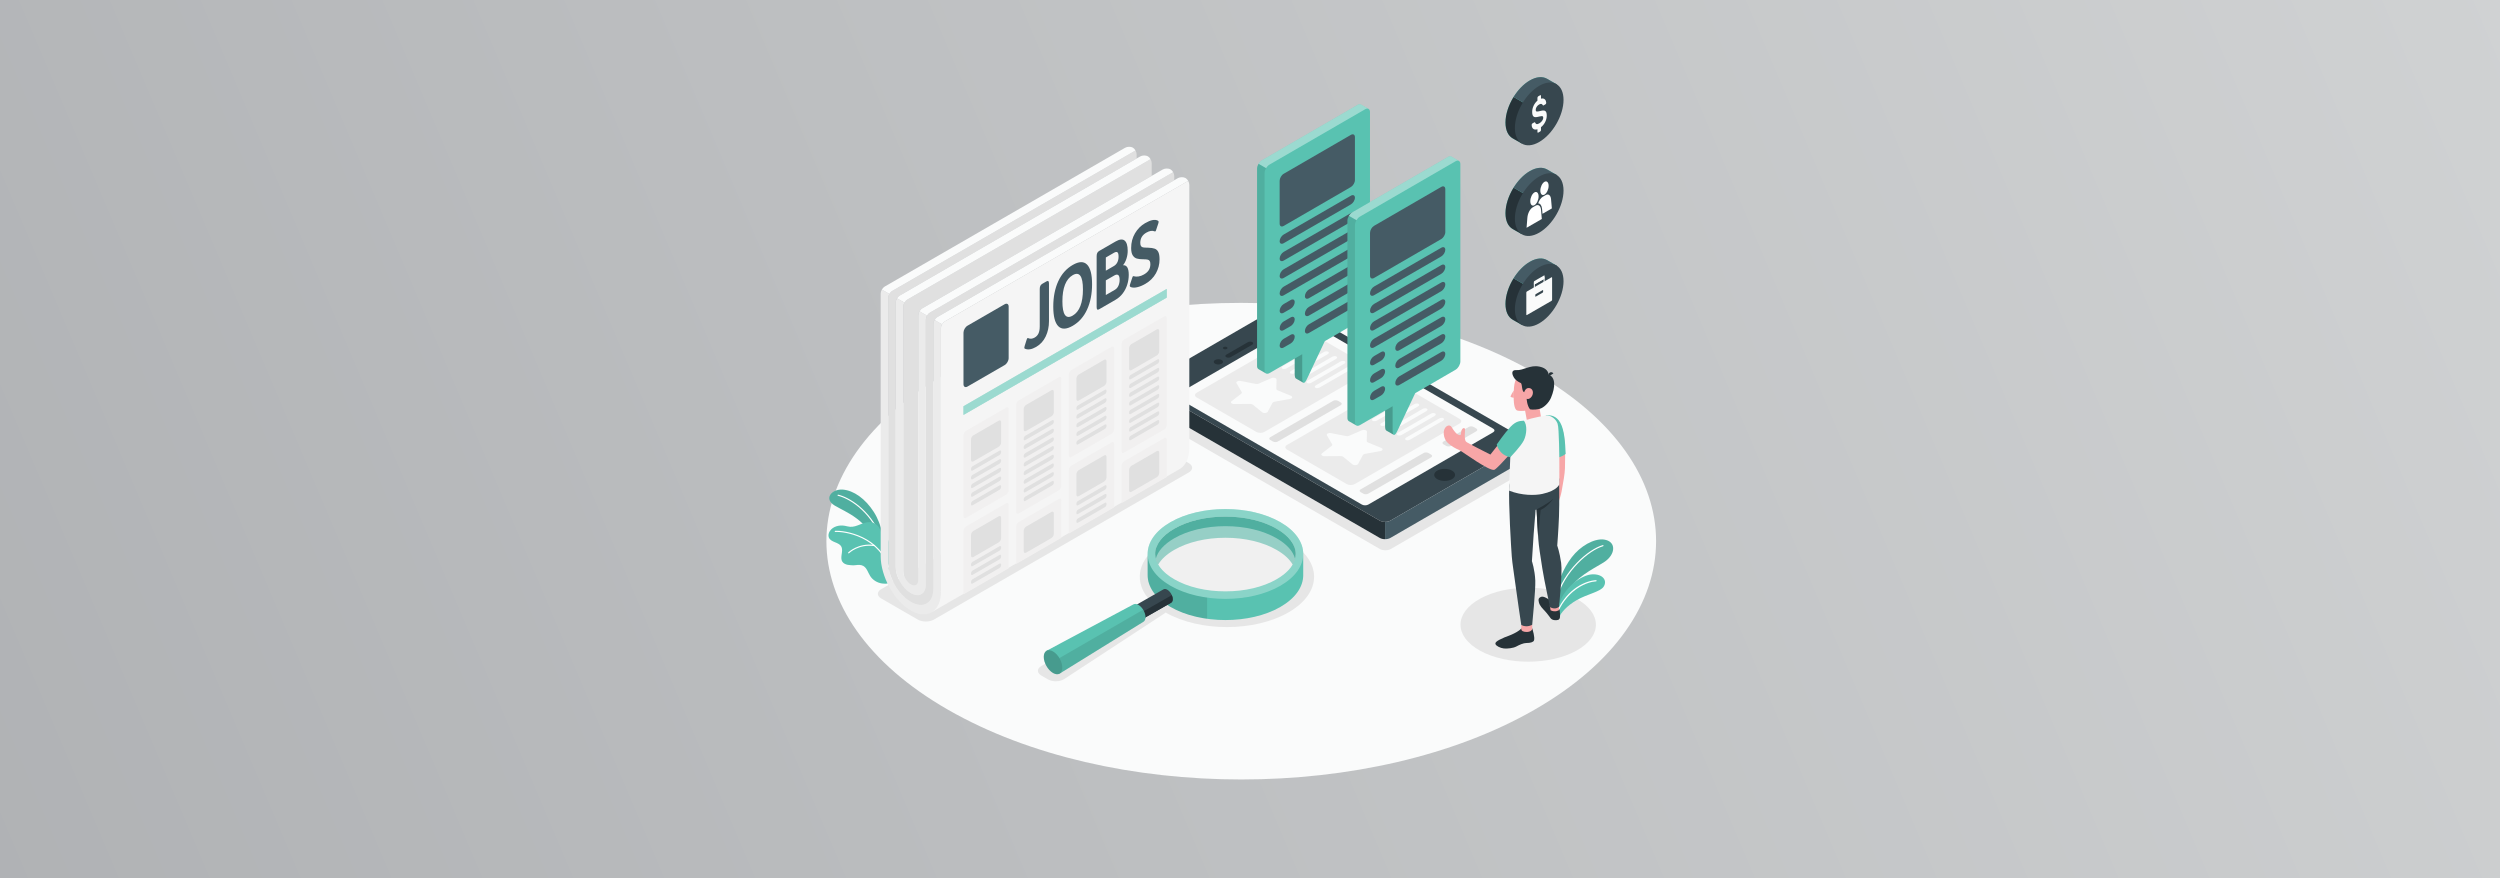 <?xml version="1.0" encoding="utf-8"?>
<!-- Generator: Adobe Illustrator 16.0.0, SVG Export Plug-In . SVG Version: 6.00 Build 0)  -->
<!DOCTYPE svg PUBLIC "-//W3C//DTD SVG 1.1//EN" "http://www.w3.org/Graphics/SVG/1.1/DTD/svg11.dtd">
<svg version="1.1" id="Layer_1" xmlns="http://www.w3.org/2000/svg" xmlns:xlink="http://www.w3.org/1999/xlink" x="0px" y="0px"
	 width="1349px" height="474px" viewBox="0 0 1349 474" enable-background="new 0 0 1349 474" xml:space="preserve">
<rect x="0" y="0" width="1349" height="474" fill="#808080" stroke="none"/>
<linearGradient id="SVGID_1_" gradientUnits="userSpaceOnUse" x1="1381.184" y1="-63.09" x2="-364.027" y2="678.006">
	<stop  offset="0" style="stop-color:#D1D3D4"/>
	<stop  offset="1" style="stop-color:#A7A9AC"/>
</linearGradient>
<rect fill="url(#SVGID_1_)" width="1349" height="474"/>
<g>
	<path id="Floor_1_" fill="#FAFBFB" d="M828.057,382.944c-87.418,50.217-229.15,50.219-316.567,0.002
		c-87.418-50.219-87.418-131.635,0-181.852c87.418-50.217,229.151-50.217,316.569-0.001
		C915.477,251.31,915.477,332.728,828.057,382.944z"/>
	<path id="Shadow_8_" fill="#E6E6E6" d="M695.305,292.022c-18.369-10.605-48.15-10.605-66.519,0
		c-15.569,8.988-17.936,22.711-7.108,33.143c-0.625,0.18-1.224,0.408-1.751,0.713l-58.027,33.504c-2.465,1.422-2.465,3.727,0,5.15
		l3.631,2.096c2.464,1.424,6.391,1.313,8.771-0.244l54.044-35.371c0.236-0.154,0.431-0.32,0.621-0.488
		c18.382,10.504,48.029,10.473,66.337-0.1C713.672,319.821,713.672,302.626,695.305,292.022z"/>
	<path id="Shadow_3_" fill="#E6E6E6" d="M824.422,253.448l-73.92,42.775c-1.641,0.947-4.303,0.947-5.945,0l-128.591-74.25
		c-1.641-0.947-1.641-2.484,0-3.432l73.921-42.776c1.641-0.948,4.303-0.948,5.943,0l128.592,74.251
		C826.064,250.964,826.064,252.501,824.422,253.448z"/>
	<path id="Shadow_2_" fill="#E6E6E6" d="M495.256,334.339l-19.773-11.416c-2.391-1.381-2.391-3.619,0-5l137.573-79.429
		c2.392-1.38,6.269-1.38,8.66,0l19.774,11.417c2.391,1.381,2.391,3.619,0,5l-137.574,79.428
		C501.526,335.72,497.648,335.72,495.256,334.339z"/>
	<path id="Shadow_1_" fill="#E6E6E6" d="M798.791,351.2c14.266,7.797,37.395,7.797,51.66,0c14.266-7.795,14.266-20.434,0-28.23
		c-14.266-7.795-37.395-7.795-51.66,0C784.523,330.767,784.523,343.405,798.791,351.2z"/>
	<g id="Plants_4_">
		<g id="XMLID_526_">
			<g id="XMLID_529_">
				<path id="XMLID_531_" fill="#59C2B1" d="M840.613,317.257c0.355-4.426,4.295-13.336,9.35-18.713
					c5.055-5.379,12.613-9,17.602-6.832c4.646,2.018,3.625,8.244-2.506,11.932c-6.129,3.688-15.262,8.203-18.389,15.178
					l-6.057,8.379V317.257z"/>
				<path id="XMLID_530_" opacity="0.1" d="M840.613,317.257c0.355-4.426,4.295-13.336,9.35-18.713
					c5.055-5.379,12.613-9,17.602-6.832c4.646,2.018,3.625,8.244-2.506,11.932c-6.129,3.688-15.262,8.203-18.389,15.178
					l-6.057,8.379V317.257z"/>
			</g>
			<g id="XMLID_527_">
				<path id="XMLID_528_" fill="#FFFFFF" d="M839.799,323.288c0.143,0,0.273-0.094,0.313-0.236
					c4.18-14.871,17.389-26.17,24.924-28.295c0.172-0.049,0.271-0.227,0.223-0.4c-0.047-0.17-0.223-0.275-0.4-0.223
					c-7.676,2.164-21.129,13.646-25.371,28.742c-0.049,0.172,0.053,0.352,0.225,0.4C839.74,323.284,839.77,323.288,839.799,323.288z
					"/>
			</g>
		</g>
		<g id="XMLID_521_">
			<g id="XMLID_524_">
				<path id="XMLID_525_" fill="#59C2B1" d="M841.275,333.142c0.91-2.432,4.279-6.293,9.467-9.289
					c5.74-3.314,12.76-4.486,14.58-7.279c2.188-3.355-0.502-6.906-6.143-6.664c-5.641,0.244-16.074,7.074-18.566,18.422
					L841.275,333.142z"/>
			</g>
			<g id="XMLID_522_">
				<path id="XMLID_523_" fill="#FFFFFF" d="M840.404,330.442c0.123,0,0.24-0.07,0.295-0.191
					c5.676-12.57,15.916-16.32,20.537-16.545c0.18-0.01,0.318-0.162,0.309-0.34c-0.008-0.18-0.154-0.318-0.34-0.309
					c-5.111,0.25-15.305,4.096-21.098,16.928c-0.072,0.162,0,0.355,0.162,0.428C840.314,330.435,840.359,330.442,840.404,330.442z"
					/>
			</g>
		</g>
	</g>
	<g id="Plants_2_">
		<g id="XMLID_515_">
			<g id="XMLID_518_">
				<path id="XMLID_520_" fill="#59C2B1" d="M477.113,292.571c0,0-1.045-9.193-5.618-16.328
					c-4.573-7.133-10.855-11.586-16.718-12.051c-5.862-0.463-10.597,4.932-4.325,8.635s17.417,7.484,22.545,21.336L477.113,292.571z
					"/>
				<path id="XMLID_519_" opacity="0.1" d="M477.113,292.571c0,0-1.045-9.193-5.618-16.328
					c-4.573-7.133-10.855-11.586-16.718-12.051c-5.862-0.463-10.597,4.932-4.325,8.635s17.417,7.484,22.545,21.336L477.113,292.571z
					"/>
			</g>
			<g id="XMLID_516_">
				<path id="XMLID_517_" fill="#FFFFFF" d="M475.395,290.183c0.021-0.002,0.042-0.008,0.062-0.018
					c0.16-0.064,0.237-0.248,0.172-0.408c-6.186-15.234-17.964-21.598-23.327-22.832c-0.168-0.039-0.336,0.066-0.375,0.234
					c-0.039,0.17,0.066,0.338,0.235,0.377c5.254,1.209,16.798,7.461,22.888,22.457C475.105,290.134,475.251,290.21,475.395,290.183z
					"/>
			</g>
		</g>
		<g id="XMLID_507_">
			<g id="XMLID_512_">
				<g id="XMLID_513_">
					<path id="XMLID_514_" fill="#59C2B1" d="M447.28,290.124c0.564,1.271,1.953,1.934,3.246,2.455
						c1.285,0.516,2.694,1.08,3.392,2.283c1.407,2.428-0.903,5.844,0.607,8.211c0.634,0.992,1.813,1.514,2.971,1.723
						c0.963,0.18,1.943,0.178,2.919,0.26c0.47-0.01,0.935-0.043,1.388-0.107c1.34-0.195,2.793-0.258,4.021,0.428
						c1.931,1.086,2.524,3.523,3.697,5.404c1.406,2.252,3.892,3.725,6.504,4.08c0.868,0.115,2.482,0.271,3.366-0.223
						c0.069-0.037,0.126-0.074,0.183-0.115c0.006-0.002,0.011-0.01,0.016-0.016c0.122-0.137,0.274-0.313,0.339-0.406
						c0.017-0.016,0.025-0.037,0.034-0.057c0.342-1.262-0.217-2.572-0.239-3.873c-0.002-0.082-0.003-0.158,0.001-0.236
						c0.054-1.512,0.097-3.018,0.132-4.525c0.071-2.777,0.102-5.559,0.083-8.338c-0.019-1.807,0.198-3.781-0.565-5.482
						c-0.846-1.869-2.948-1.91-3.743-3.744c-0.318-0.732-0.488-1.516-0.795-2.256c-0.919-2.168-3.147-3.729-5.505-3.844
						c-3.671-0.186-6.965,2.787-10.632,2.516c-0.95-0.074-1.875-0.363-2.811-0.535c-2.974-0.557-6.41,0.291-8.082,2.807
						C447.107,287.583,446.769,288.97,447.28,290.124z"/>
				</g>
			</g>
			<g id="XMLID_510_">
				<path id="XMLID_511_" fill="#FFFFFF" d="M480.263,308.261c0.008-0.002,0.017-0.004,0.025-0.006
					c0.167-0.045,0.266-0.217,0.221-0.383c-5.072-19.031-25.123-21.781-29.814-21.443c-0.169,0.014-0.302,0.162-0.29,0.336
					c0.013,0.172,0.163,0.301,0.335,0.289c4.589-0.33,24.202,2.359,29.165,20.979C479.947,308.192,480.104,308.29,480.263,308.261z"
					/>
			</g>
			<g id="XMLID_508_">
				<path id="XMLID_509_" fill="#FFFFFF" d="M457.985,298.616c0.061-0.01,0.119-0.039,0.166-0.086
					c0.05-0.051,5.164-5.094,13.645-3.844c0.171,0.021,0.331-0.094,0.356-0.266c0.025-0.17-0.093-0.33-0.264-0.355
					c-8.809-1.295-14.129,3.971-14.182,4.023c-0.122,0.123-0.12,0.32,0.002,0.443C457.783,298.606,457.887,298.636,457.985,298.616z
					"/>
			</g>
		</g>
	</g>
	<g id="Device_1_">
		<g id="XMLID_505_">
			<path id="XMLID_506_" fill="#37474F" d="M821.678,239.597l-71.426,41.332c-1.586,0.916-4.158,0.916-5.744,0l-124.252-71.745
				c-1.586-0.916-1.586-2.4,0-3.316l71.426-41.334c1.586-0.915,4.158-0.915,5.744,0l124.252,71.746
				C823.264,237.196,823.264,238.68,821.678,239.597z"/>
		</g>
		<g id="XMLID_503_">
			<path id="XMLID_504_" fill="#263238" d="M783.516,258.552c-2.203,1.273-5.775,1.273-7.979,0c-2.203-1.271-2.203-3.332,0-4.605
				c2.203-1.271,5.775-1.271,7.979,0C785.719,255.22,785.719,257.28,783.516,258.552z"/>
		</g>
		<g id="XMLID_501_">
			<path id="XMLID_502_" fill="#455B65" d="M750.252,280.929l71.426-41.332c1.418-0.819,1.564-2.092,0.447-3.007
				c1.371,1.041,2.426,3.009,2.426,4.666v2.699c0,1.832-1.287,4.059-2.873,4.975l-71.426,41.332
				c-0.793,0.459-1.832,0.688-2.871,0.688v-9.332C748.42,281.616,749.459,281.386,750.252,280.929z"/>
		</g>
		<g id="XMLID_499_">
			<path id="XMLID_500_" fill="#263238" d="M620.256,218.516c-1.586-0.916-2.872-3.143-2.872-4.975v-2.701
				c0-1.654,1.055-3.625,2.429-4.666c-1.122,0.916-0.977,2.189,0.442,3.01l124.252,71.745c0.793,0.457,1.834,0.688,2.873,0.688
				v9.332c-1.039,0-2.08-0.229-2.873-0.688L620.256,218.516z"/>
		</g>
		<g id="XMLID_497_">
			<path id="XMLID_498_" fill="#FAFBFB" d="M738.324,272.269l67.367-38.994c0.953-0.55,0.953-1.44,0-1.989l-99.574-57.592
				c-0.951-0.55-2.494-0.55-3.445,0l-67.393,38.986c-0.951,0.551-0.951,1.44,0,1.99l99.6,57.598
				C735.83,272.819,737.373,272.819,738.324,272.269z"/>
		</g>
		<g id="XMLID_482_">
			<g id="XMLID_495_">
				<path id="XMLID_496_" fill="#EBEBEB" d="M645.689,214.442l32.215,18.611c1.195,0.691,3.135,0.691,4.33,0l56.6-32.676
					c1.197-0.691,1.197-1.811,0-2.5l-32.215-18.613c-1.195-0.691-3.135-0.691-4.33,0l-56.6,32.678
					C644.493,212.631,644.493,213.75,645.689,214.442z"/>
			</g>
			<g id="XMLID_485_">
				<g id="XMLID_493_">
					<path id="XMLID_494_" fill="#FAFBFB" d="M669.353,205.545l8.266,1.618c0.521,0.103,1.098,0.05,1.537-0.141l6.996-3.015
						c1.111-0.479,2.691-0.014,2.674,0.787l-0.111,5.039c-0.008,0.318,0.256,0.617,0.705,0.801l7.127,2.91
						c1.133,0.462,0.855,1.473-0.469,1.711l-8.336,1.496c-0.525,0.094-0.938,0.332-1.1,0.635l-2.592,4.813
						c-0.412,0.765-2.162,0.925-2.963,0.271l-5.041-4.115c-0.316-0.26-0.836-0.412-1.386-0.408l-8.729,0.064
						c-1.387,0.011-2.191-0.901-1.361-1.543l5.221-4.039c0.328-0.254,0.42-0.586,0.243-0.888l-2.804-4.772
						C666.786,206.012,668.04,205.288,669.353,205.545z"/>
				</g>
				<g id="XMLID_486_">
					<path id="XMLID_492_" fill="#FAFBFB" d="M687.738,195.006l17.713-10.226c0.719-0.414,1.756-0.485,2.32-0.16
						c0.563,0.326,0.438,0.927-0.279,1.341l-17.713,10.226c-0.717,0.415-1.756,0.485-2.318,0.16
						C686.896,196.021,687.021,195.421,687.738,195.006z"/>
					<path id="XMLID_491_" fill="#FAFBFB" d="M692.201,197.586l17.713-10.227c0.719-0.414,1.756-0.486,2.32-0.16
						c0.563,0.326,0.438,0.926-0.279,1.34l-17.713,10.227c-0.717,0.414-1.756,0.486-2.318,0.16
						C691.359,198.6,691.484,198,692.201,197.586z"/>
					<path id="XMLID_490_" fill="#FAFBFB" d="M696.664,200.166l17.713-10.227c0.719-0.414,1.756-0.485,2.32-0.159
						c0.563,0.326,0.439,0.926-0.279,1.34l-17.711,10.227c-0.719,0.414-1.758,0.485-2.32,0.159
						C695.822,201.18,695.947,200.58,696.664,200.166z"/>
					<path id="XMLID_489_" fill="#FAFBFB" d="M701.127,202.745l17.713-10.227c0.719-0.414,1.756-0.485,2.32-0.16
						c0.563,0.326,0.439,0.927-0.279,1.341l-17.711,10.226c-0.719,0.415-1.756,0.486-2.32,0.16S700.41,203.159,701.127,202.745z"/>
					<path id="XMLID_488_" fill="#FAFBFB" d="M705.59,205.324l17.713-10.226c0.719-0.414,1.756-0.486,2.32-0.16
						c0.563,0.326,0.439,0.926-0.279,1.34l-17.711,10.227c-0.719,0.414-1.758,0.486-2.32,0.16
						C704.748,206.338,704.873,205.739,705.59,205.324z"/>
					<path id="XMLID_487_" fill="#FAFBFB" d="M710.053,207.903l17.713-10.226c0.719-0.415,1.756-0.485,2.32-0.16
						c0.563,0.326,0.439,0.926-0.279,1.341l-17.711,10.226c-0.719,0.414-1.756,0.485-2.32,0.16
						C709.211,208.917,709.336,208.317,710.053,207.903z"/>
				</g>
			</g>
			<path id="XMLID_484_" fill="#E0E0E0" d="M685.432,237.4l1.467,0.848c0.719,0.414,1.881,0.412,2.6-0.002l33.957-19.607
				c0.717-0.415,0.717-1.086,0-1.501l-1.467-0.847c-0.719-0.414-1.881-0.414-2.6,0l-33.959,19.609
				C684.713,236.315,684.713,236.987,685.432,237.4z"/>
			<path id="XMLID_483_" fill="#E0E0E0" d="M746.363,202.221l1.463,0.846c0.719,0.414,0.719,1.086,0,1.5l-13.65,7.881
				c-0.717,0.414-1.881,0.414-2.598,0l-1.465-0.846c-0.719-0.414-0.719-1.086,0-1.5l13.65-7.881
				C744.482,201.807,745.645,201.807,746.363,202.221z"/>
		</g>
		<g id="XMLID_438_">
			<g id="XMLID_480_">
				<path id="XMLID_481_" fill="#EBEBEB" d="M694.465,242.591l32.217,18.613c1.195,0.689,3.133,0.689,4.33,0l56.6-32.678
					c1.195-0.689,1.195-1.809,0-2.5l-32.215-18.613c-1.195-0.689-3.135-0.689-4.33,0l-56.602,32.678
					C693.27,240.782,693.27,241.901,694.465,242.591z"/>
			</g>
			<g id="XMLID_441_">
				<g id="XMLID_478_">
					<path id="XMLID_479_" fill="#FAFBFB" d="M718.129,233.695l8.268,1.618c0.521,0.103,1.096,0.05,1.537-0.141l6.996-3.014
						c1.111-0.479,2.691-0.014,2.672,0.786l-0.111,5.039c-0.006,0.317,0.258,0.618,0.707,0.801l7.127,2.909
						c1.133,0.463,0.855,1.475-0.469,1.711l-8.336,1.496c-0.525,0.096-0.938,0.332-1.102,0.637l-2.59,4.813
						c-0.412,0.764-2.164,0.924-2.963,0.27l-5.041-4.113c-0.318-0.26-0.836-0.412-1.387-0.408l-8.729,0.064
						c-1.387,0.01-2.191-0.902-1.361-1.543l5.221-4.039c0.328-0.256,0.42-0.588,0.242-0.889l-2.803-4.773
						C715.563,234.162,716.816,233.438,718.129,233.695z"/>
				</g>
				<g id="XMLID_442_">
					<path id="XMLID_477_" fill="#FAFBFB" d="M736.516,223.157l17.713-10.227c0.717-0.414,1.756-0.486,2.318-0.16
						c0.564,0.326,0.439,0.926-0.277,1.34l-17.713,10.227c-0.717,0.414-1.756,0.486-2.32,0.16
						C735.674,224.17,735.799,223.571,736.516,223.157z"/>
					<path id="XMLID_476_" fill="#FAFBFB" d="M740.979,225.736l17.713-10.227c0.717-0.414,1.756-0.485,2.32-0.159
						c0.563,0.325,0.438,0.926-0.279,1.34l-17.713,10.227c-0.717,0.414-1.756,0.485-2.318,0.159
						C740.137,226.75,740.262,226.15,740.979,225.736z"/>
					<path id="XMLID_475_" fill="#FAFBFB" d="M745.441,228.315l17.713-10.227c0.717-0.414,1.756-0.485,2.32-0.16
						c0.563,0.326,0.438,0.927-0.279,1.341l-17.713,10.226c-0.717,0.414-1.756,0.486-2.318,0.16
						C744.6,229.329,744.725,228.729,745.441,228.315z"/>
					<path id="XMLID_474_" fill="#FAFBFB" d="M749.904,230.894l17.713-10.226c0.717-0.414,1.756-0.486,2.32-0.16
						c0.563,0.326,0.438,0.926-0.279,1.34l-17.713,10.227c-0.717,0.414-1.756,0.485-2.318,0.16
						C749.063,231.909,749.188,231.308,749.904,230.894z"/>
					<path id="XMLID_449_" fill="#FAFBFB" d="M754.367,233.473l17.713-10.227c0.717-0.414,1.756-0.485,2.32-0.159
						c0.563,0.325,0.438,0.926-0.279,1.34l-17.713,10.227c-0.717,0.414-1.756,0.485-2.318,0.159
						C753.525,234.488,753.65,233.887,754.367,233.473z"/>
					<path id="XMLID_443_" fill="#FAFBFB" d="M758.83,236.053l17.713-10.227c0.717-0.414,1.756-0.486,2.32-0.16
						c0.563,0.326,0.438,0.926-0.279,1.34l-17.713,10.227c-0.717,0.414-1.756,0.486-2.318,0.16
						C757.988,237.067,758.113,236.467,758.83,236.053z"/>
				</g>
			</g>
			<path id="XMLID_440_" fill="#E0E0E0" d="M734.207,265.55l1.469,0.848c0.717,0.414,1.881,0.414,2.598,0l33.957-19.609
				c0.719-0.414,0.719-1.086,0-1.5l-1.467-0.848c-0.717-0.414-1.879-0.414-2.598,0l-33.959,19.609
				C733.49,264.464,733.49,265.136,734.207,265.55z"/>
			<path id="XMLID_439_" fill="#E0E0E0" d="M795.139,230.371l1.465,0.846c0.717,0.415,0.717,1.086,0,1.5l-13.65,7.88
				c-0.719,0.416-1.881,0.414-2.6,0l-1.465-0.846c-0.717-0.414-0.717-1.085,0-1.499l13.652-7.881
				C793.26,229.957,794.422,229.957,795.139,230.371z"/>
		</g>
		<g id="XMLID_436_">
			<path id="XMLID_437_" fill="#263238" d="M662.008,188.292c-0.486,0.281-1.274,0.281-1.761,0c-0.486-0.279-0.486-0.735,0-1.016
				c0.486-0.281,1.274-0.281,1.761,0C662.495,187.556,662.495,188.012,662.008,188.292z"/>
		</g>
		<g id="XMLID_431_">
			<g id="XMLID_434_">
				<path id="XMLID_435_" fill="#263238" d="M659.195,196.276c-0.973,0.562-2.549,0.562-3.521,0c-0.973-0.562-0.973-1.473,0-2.033
					c0.972-0.562,2.548-0.562,3.521,0C660.167,194.803,660.167,195.714,659.195,196.276z"/>
			</g>
			<g id="XMLID_432_">
				<path id="XMLID_433_" fill="#263238" d="M661.677,192.738c-0.648-0.374-0.614-1.001,0.077-1.399l11.583-6.688
					c0.69-0.398,1.776-0.42,2.424-0.045s0.613,1.001-0.076,1.4l-11.583,6.687C663.411,193.092,662.325,193.112,661.677,192.738z"/>
			</g>
		</g>
	</g>
	<g id="News_Paper_1_">
		<path id="XMLID_430_" fill="#E0E0E0" d="M633.637,94.908v2.35l-8.119,4.69h-0.011l-12.18,7.04l-107.511,62.069
			c-0.6,0.351-1.129,0.931-1.529,1.61c-0.4,0.681-0.641,1.45-0.641,2.14v142.901c0,7.77-5.459,10.92-12.18,7.029
			c-6.73-3.879-12.189-13.33-12.189-21.1v-142.9c0-0.69,0.24-1.46,0.64-2.14c0.4-0.681,0.93-1.271,1.53-1.61l119.689-69.11
			l11.57-6.68c0.391,0.67,0.62,1.45,0.62,2.15l0.01,2.18l-127.84,73.96c-0.56,0.319-1.07,0.87-1.45,1.5
			c-0.439,0.7-0.71,1.52-0.71,2.25v142.75c0,5.18,3.64,11.471,8.13,14.061c4.48,2.59,8.12,0.49,8.12-4.689V172.458
			c0-0.689,0.24-1.45,0.63-2.13c0.4-0.681,0.94-1.28,1.54-1.62l131.28-75.8C633.408,93.547,633.637,94.268,633.637,94.908z"/>
		<path id="XMLID_429_" fill="#E0E0E0" d="M621.448,88.028v6.88l-123.76,71.46c-0.601,0.34-1.131,0.93-1.53,1.609
			c-0.4,0.681-0.64,1.45-0.64,2.141v142.901c0,2.59-1.811,3.639-4.051,2.34c-2.25-1.291-4.06-4.441-4.06-7.031v-142.9
			c0-0.689,0.239-1.46,0.63-2.14c0.41-0.68,0.939-1.26,1.529-1.61l131.271-75.79C621.217,86.558,621.448,87.328,621.448,88.028z"/>
		<g id="XMLID_426_">
			<path id="XMLID_428_" fill="#EBEBEB" d="M508.337,175.018c-0.39,0.67-0.63,1.439-0.63,2.129v141.67c0,1.09-0.07,2.109-0.2,3.08
				c-0.04,0.27-0.079,0.529-0.12,0.779c-0.05,0.24-0.09,0.471-0.14,0.711c-0.05,0.211-0.101,0.42-0.16,0.619
				c-0.05,0.201-0.101,0.391-0.159,0.58c-0.881,2.73-2.391,4.73-4.361,5.861c-2.909,1.67-6.81,1.469-11.1-1.01
				c-8.98-5.182-16.25-18.34-16.25-29.381v-141.67c0-0.689,0.24-1.46,0.63-2.13l4.07,2.341c-0.4,0.68-0.64,1.449-0.64,2.14v142.9
				c0,7.77,5.459,17.221,12.189,21.1c6.721,3.891,12.18,0.74,12.18-7.029V174.807c0-0.689,0.24-1.459,0.641-2.14L508.337,175.018z"
				/>
			<path id="XMLID_427_" fill="#EBEBEB" d="M500.217,170.328c-0.39,0.68-0.63,1.44-0.63,2.13v142.901c0,5.18-3.64,7.279-8.12,4.689
				c-4.49-2.59-8.13-8.881-8.13-14.061v-142.75c0-0.73,0.271-1.55,0.71-2.25l3.99,2.3c-0.391,0.68-0.63,1.45-0.63,2.14v142.9
				c0,2.59,1.81,5.74,4.06,7.031c2.24,1.299,4.051,0.25,4.051-2.34V170.118c0-0.69,0.239-1.46,0.64-2.141L500.217,170.328z"/>
		</g>
		<g id="XMLID_421_">
			<path id="XMLID_425_" fill="#FAFBFB" d="M612.708,81.198l-11.57,6.68l-119.689,69.11c-0.6,0.34-1.13,0.93-1.53,1.61l-4.07-2.341
				c0.39-0.68,0.93-1.27,1.53-1.62c13.78-7.949,89.73-51.81,119.7-69.109l2.31-1.34l2.291-1.32l2.01-1.16l1.189-0.69l2.21-1.27
				c1.2-0.69,3.08-0.73,4.2-0.08C611.848,79.988,612.337,80.547,612.708,81.198z"/>
			<path id="XMLID_424_" fill="#FAFBFB" d="M641.137,97.607v0.01l-11.57,6.68l-20.31,11.721l-99.38,57.379
				c-0.6,0.351-1.141,0.94-1.54,1.621l-4.05-2.351c0.4-0.68,0.93-1.26,1.529-1.61l107.511-62.069l12.18-7.04h0.011l8.119-4.69
				l1.891-1.09l0.15-0.09c1.189-0.61,2.93-0.62,4-0.02c0.02,0.01,0.029,0.01,0.039,0.02c0.07,0.04,0.141,0.08,0.211,0.13
				C640.397,96.538,640.817,97.038,641.137,97.607z"/>
			<path id="XMLID_423_" fill="#FAFBFB" d="M620.837,85.888l-131.271,75.79c-0.59,0.351-1.119,0.931-1.529,1.61l-3.99-2.3
				c0.38-0.63,0.89-1.181,1.45-1.5l127.84-73.96l1.88-1.09c1.2-0.69,3.08-0.73,4.2-0.08
				C619.967,84.677,620.467,85.238,620.837,85.888z"/>
			<path id="XMLID_422_" fill="#FAFBFB" d="M633.038,92.908l-131.28,75.8c-0.6,0.34-1.14,0.939-1.54,1.62l-4.06-2.351
				c0.399-0.68,0.93-1.27,1.53-1.609l123.76-71.46l5.96-3.44c1.2-0.69,3.069-0.72,4.2-0.07
				C632.167,91.718,632.678,92.268,633.038,92.908z"/>
		</g>
		<g id="XMLID_419_">
			<path id="XMLID_420_" fill="#F5F5F5" d="M641.757,99.757v141.669c0,5.811-2.01,9.881-5.229,11.682l-134.152,77.445
				c2.119-1.23,3.902-3.377,4.712-6.547c0.06-0.199,0.11-0.408,0.16-0.619c0.05-0.24,0.09-0.471,0.14-0.711
				c0.041-0.25,0.08-0.51,0.12-0.779c0.13-0.971,0.2-1.99,0.2-3.08v-141.67c0-0.689,0.24-1.459,0.63-2.129
				c0.399-0.681,0.94-1.271,1.54-1.621l99.38-57.379l20.31-11.721l11.57-6.68C641.528,98.288,641.757,99.058,641.757,99.757z"/>
		</g>
		<path id="XMLID_418_" fill="#455B65" d="M522.063,175.747l20.041-11.57c1.196-0.691,2.166-0.131,2.166,1.25v27.83
			c0,1.381-0.97,3.061-2.166,3.75l-20.041,11.572c-1.196,0.689-2.166,0.131-2.166-1.25v-27.832
			C519.897,178.116,520.867,176.437,522.063,175.747z"/>
		<polygon id="XMLID_417_" fill="#59C2B1" points="519.897,219.209 629.572,155.887 629.573,160.579 519.897,223.899 		"/>
		<polygon id="XMLID_411_" opacity="0.4" fill="#FFFFFF" points="519.897,219.209 629.572,155.887 629.573,160.579 519.897,223.899 
					"/>
		<g id="XMLID_277_">
			<path id="XMLID_410_" fill="#F1F0F0" d="M521.197,232.53l21.774-12.57c0.717-0.414,1.299-0.079,1.299,0.75v43.905
				c0,0.828-0.582,1.834-1.299,2.25l-21.774,12.57c-0.718,0.414-1.299,0.078-1.299-0.75V234.78
				C519.898,233.952,520.479,232.944,521.197,232.53z"/>
			<path id="XMLID_409_" fill="#F1F0F0" d="M521.197,284.126l21.774-12.572c0.717-0.414,1.299-0.078,1.299,0.75v34.357
				l-24.372,14.07v-34.355C519.898,285.548,520.479,284.54,521.197,284.126z"/>
			<path id="XMLID_406_" fill="#F1F0F0" d="M549.631,216.114l21.773-12.571c0.718-0.415,1.3-0.079,1.3,0.75v57.976
				c0,0.828-0.582,1.836-1.3,2.25l-21.773,12.572c-0.717,0.414-1.299,0.078-1.299-0.75v-57.977
				C548.333,217.536,548.914,216.528,549.631,216.114z"/>
			<path id="XMLID_402_" fill="#F1F0F0" d="M578.066,199.697l21.774-12.571c0.717-0.414,1.299-0.078,1.299,0.75v43.905
				c0,0.828-0.582,1.835-1.299,2.25l-21.774,12.572c-0.718,0.414-1.299,0.078-1.299-0.75l-0.001-43.906
				C576.766,201.119,577.348,200.111,578.066,199.697z"/>
			<path id="XMLID_401_" fill="#F1F0F0" d="M606.5,183.28l21.773-12.57c0.718-0.415,1.3-0.079,1.3,0.75v57.977
				c0,0.828-0.582,1.836-1.3,2.25L606.5,244.257c-0.717,0.414-1.299,0.08-1.299-0.75V185.53
				C605.202,184.702,605.783,183.694,606.5,183.28z"/>
			<path id="XMLID_400_" fill="#F1F0F0" d="M549.631,281.78l21.773-12.57c0.718-0.414,1.3-0.078,1.3,0.75v20.283l-24.372,14.072
				V284.03C548.333,283.202,548.914,282.194,549.631,281.78z"/>
			<path id="XMLID_399_" fill="#F1F0F0" d="M576.766,253.542v34.357l24.373-14.072v-34.355c0-0.829-0.582-1.165-1.3-0.751
				l-21.774,12.571C577.348,251.708,576.766,252.714,576.766,253.542z"/>
			<path id="XMLID_398_" fill="#F1F0F0" d="M606.5,248.948l21.774-12.572c0.717-0.414,1.299-0.079,1.299,0.75v20.285l-24.372,14.07
				v-20.283C605.201,250.37,605.782,249.362,606.5,248.948z"/>
			<path id="XMLID_397_" fill="#E0E0E0" d="M553.694,284.14l13.649-7.883c0.718-0.414,1.299-0.078,1.299,0.75v11.072
				c0,0.828-0.581,1.836-1.299,2.25l-13.651,7.881c-0.717,0.414-1.299,0.078-1.299-0.75l0.001-11.07
				C552.394,285.562,552.976,284.554,553.694,284.14z"/>
			<path id="XMLID_396_" fill="#E0E0E0" d="M610.563,251.308l13.649-7.881c0.718-0.416,1.3-0.08,1.3,0.748v11.072
				c0,0.828-0.582,1.836-1.3,2.25l-13.65,7.881c-0.718,0.414-1.3,0.078-1.3-0.75l0.001-11.07
				C609.264,252.729,609.845,251.722,610.563,251.308z"/>
			<g id="XMLID_389_">
				<path id="XMLID_395_" fill="#E0E0E0" d="M525.259,234.875l13.649-7.881c0.718-0.414,1.299-0.078,1.299,0.75v11.072
					c0,0.829-0.581,1.835-1.299,2.249l-13.65,7.883c-0.717,0.414-1.299,0.078-1.299-0.75l0.001-11.073
					C523.96,236.297,524.542,235.29,525.259,234.875z"/>
				<path id="XMLID_394_" fill="#E0E0E0" d="M524.826,251.544l14.517-8.381c0.479-0.275,0.865-0.051,0.865,0.5v0.346
					c0,0.553-0.387,1.225-0.865,1.5l-14.517,8.381c-0.478,0.275-0.866,0.053-0.866-0.5v-0.346
					C523.959,252.493,524.347,251.821,524.826,251.544z"/>
				<path id="XMLID_393_" fill="#E0E0E0" d="M524.826,256.235l14.517-8.381c0.479-0.277,0.865-0.053,0.865,0.5v0.344
					c0,0.553-0.387,1.225-0.865,1.5l-14.517,8.381c-0.478,0.277-0.866,0.053-0.866-0.5v-0.344
					C523.959,257.183,524.347,256.511,524.826,256.235z"/>
				<path id="XMLID_392_" fill="#E0E0E0" d="M524.826,260.925l14.517-8.381c0.479-0.275,0.865-0.053,0.865,0.5v0.346
					c0,0.553-0.387,1.223-0.865,1.5l-14.517,8.381c-0.478,0.275-0.866,0.051-0.866-0.5v-0.346
					C523.959,261.872,524.347,261.2,524.826,260.925z"/>
				<path id="XMLID_391_" fill="#E0E0E0" d="M524.826,265.614l14.517-8.381c0.479-0.275,0.865-0.053,0.865,0.5v0.346
					c0,0.553-0.387,1.225-0.865,1.5l-14.517,8.381c-0.478,0.275-0.866,0.053-0.866-0.5v-0.346
					C523.959,266.562,524.347,265.892,524.826,265.614z"/>
				<path id="XMLID_390_" fill="#E0E0E0" d="M524.826,270.306l14.517-8.383c0.479-0.275,0.865-0.051,0.865,0.5v0.346
					c0,0.553-0.387,1.225-0.865,1.5l-14.517,8.381c-0.478,0.277-0.866,0.053-0.866-0.5v-0.344
					C523.959,271.253,524.347,270.581,524.826,270.306z"/>
			</g>
			<g id="XMLID_357_">
				<path id="XMLID_383_" fill="#E0E0E0" d="M553.693,218.458l13.65-7.882c0.718-0.414,1.299-0.078,1.299,0.75v11.072
					c0,0.828-0.581,1.836-1.299,2.25l-13.651,7.881c-0.717,0.414-1.299,0.078-1.299-0.75l0.001-11.071
					C552.394,219.879,552.975,218.873,553.693,218.458z"/>
				<path id="XMLID_376_" fill="#E0E0E0" d="M553.259,235.127l14.517-8.381c0.479-0.276,0.866-0.053,0.866,0.5v0.346
					c0,0.552-0.388,1.223-0.866,1.5l-14.516,8.38c-0.479,0.276-0.866,0.052-0.867-0.5v-0.345
					C552.393,236.075,552.782,235.403,553.259,235.127z"/>
				<path id="XMLID_375_" fill="#E0E0E0" d="M553.259,239.817l14.517-8.381c0.479-0.275,0.866-0.053,0.866,0.5v0.346
					c0,0.553-0.388,1.224-0.866,1.5l-14.516,8.381c-0.479,0.275-0.866,0.053-0.867-0.5v-0.346
					C552.393,240.765,552.782,240.093,553.259,239.817z"/>
				<path id="XMLID_374_" fill="#E0E0E0" d="M553.259,244.507l14.517-8.38c0.479-0.276,0.866-0.053,0.866,0.5v0.345
					c0,0.553-0.388,1.224-0.866,1.5l-14.516,8.382c-0.479,0.275-0.866,0.053-0.867-0.5v-0.346
					C552.393,245.456,552.782,244.784,553.259,244.507z"/>
				<path id="XMLID_373_" fill="#E0E0E0" d="M553.259,249.198l14.517-8.381c0.479-0.277,0.866-0.053,0.866,0.5v0.344
					c0,0.553-0.388,1.225-0.866,1.5l-14.516,8.381c-0.479,0.277-0.866,0.053-0.867-0.5v-0.344
					C552.393,250.146,552.782,249.474,553.259,249.198z"/>
				<path id="XMLID_372_" fill="#E0E0E0" d="M553.259,253.888l14.517-8.381c0.479-0.275,0.866-0.053,0.866,0.5v0.346
					c0,0.553-0.388,1.223-0.866,1.5l-14.516,8.381c-0.479,0.275-0.866,0.051-0.867-0.5v-0.346
					C552.393,254.835,552.782,254.163,553.259,253.888z"/>
				<path id="XMLID_371_" fill="#E0E0E0" d="M553.259,258.579l14.517-8.381c0.479-0.275,0.866-0.053,0.866,0.5v0.346
					c0,0.553-0.388,1.225-0.866,1.5l-14.516,8.381c-0.479,0.275-0.866,0.053-0.867-0.5v-0.346
					C552.393,259.528,552.782,258.856,553.259,258.579z"/>
				<path id="XMLID_370_" fill="#E0E0E0" d="M553.259,263.271l14.517-8.381c0.479-0.277,0.866-0.053,0.866,0.5v0.344
					c0,0.553-0.388,1.225-0.866,1.5l-14.516,8.381c-0.479,0.277-0.866,0.053-0.867-0.5v-0.344
					C552.393,264.218,552.782,263.546,553.259,263.271z"/>
				<path id="XMLID_369_" fill="#E0E0E0" d="M553.259,267.96l14.517-8.381c0.479-0.277,0.866-0.053,0.866,0.5v0.346
					c0,0.553-0.388,1.223-0.866,1.5l-14.516,8.381c-0.479,0.275-0.866,0.051-0.867-0.5v-0.346
					C552.393,268.907,552.782,268.235,553.259,267.96z"/>
			</g>
			<g id="XMLID_344_">
				<path id="XMLID_356_" fill="#E0E0E0" d="M525.259,286.478l13.649-7.883c0.718-0.414,1.299-0.078,1.299,0.75v11.072
					c0,0.828-0.581,1.836-1.299,2.25l-13.65,7.881c-0.717,0.414-1.299,0.078-1.299-0.75l0.001-11.07
					C523.96,287.897,524.542,286.892,525.259,286.478z"/>
				<path id="XMLID_351_" fill="#E0E0E0" d="M524.826,303.146l14.517-8.381c0.479-0.277,0.865-0.053,0.865,0.5v0.346
					c0,0.551-0.387,1.223-0.865,1.5l-14.517,8.381c-0.478,0.275-0.866,0.051-0.866-0.5v-0.346
					C523.959,304.093,524.347,303.421,524.826,303.146z"/>
				<path id="XMLID_349_" fill="#E0E0E0" d="M524.826,307.835l14.517-8.381c0.479-0.275,0.865-0.053,0.865,0.5v0.346
					c0,0.553-0.387,1.225-0.865,1.5l-14.517,8.381c-0.478,0.275-0.866,0.053-0.866-0.5v-0.346
					C523.959,308.782,524.347,308.112,524.826,307.835z"/>
				<path id="XMLID_345_" fill="#E0E0E0" d="M524.826,312.524l14.517-8.381c0.479-0.275,0.865-0.051,0.865,0.5v0.346
					c0,0.553-0.387,1.225-0.865,1.5l-14.517,8.381c-0.478,0.277-0.866,0.053-0.866-0.5v-0.346
					C523.959,313.474,524.347,312.802,524.826,312.524z"/>
			</g>
			<g id="XMLID_337_">
				<path id="XMLID_343_" fill="#E0E0E0" d="M582.128,202.043l13.649-7.881c0.718-0.414,1.3-0.078,1.3,0.75v11.072
					c0,0.828-0.582,1.835-1.3,2.25l-13.65,7.881c-0.717,0.414-1.299,0.078-1.299-0.75l0.001-11.072
					C580.83,203.465,581.411,202.458,582.128,202.043z"/>
				<path id="XMLID_342_" fill="#E0E0E0" d="M581.695,218.712l14.517-8.381c0.479-0.276,0.866-0.052,0.866,0.5v0.345
					c0,0.553-0.388,1.225-0.866,1.5l-14.516,8.381c-0.479,0.276-0.867,0.053-0.867-0.5v-0.345
					C580.829,219.661,581.216,218.989,581.695,218.712z"/>
				<path id="XMLID_341_" fill="#E0E0E0" d="M581.695,223.403l14.517-8.381c0.479-0.277,0.866-0.053,0.866,0.5v0.346
					c0,0.552-0.388,1.223-0.866,1.499l-14.516,8.381c-0.479,0.276-0.867,0.052-0.867-0.5v-0.345
					C580.829,224.35,581.216,223.678,581.695,223.403z"/>
				<path id="XMLID_340_" fill="#E0E0E0" d="M581.695,228.092l14.517-8.381c0.479-0.276,0.866-0.053,0.866,0.5v0.346
					c0,0.553-0.388,1.224-0.866,1.5l-14.516,8.381c-0.479,0.275-0.867,0.052-0.867-0.5v-0.346
					C580.829,229.04,581.216,228.369,581.695,228.092z"/>
				<path id="XMLID_339_" fill="#E0E0E0" d="M581.695,232.783l14.517-8.382c0.479-0.275,0.866-0.052,0.866,0.5v0.346
					c0,0.553-0.388,1.225-0.866,1.5l-14.516,8.381c-0.479,0.276-0.867,0.053-0.867-0.5v-0.345
					C580.829,233.73,581.216,233.059,581.695,232.783z"/>
				<path id="XMLID_338_" fill="#E0E0E0" d="M581.695,237.473l14.517-8.382c0.479-0.276,0.866-0.052,0.866,0.5v0.346
					c0,0.553-0.388,1.224-0.866,1.5l-14.516,8.38c-0.479,0.277-0.867,0.053-0.867-0.499v-0.346
					C580.829,238.42,581.216,237.749,581.695,237.473z"/>
			</g>
			<g id="XMLID_283_">
				<path id="XMLID_325_" fill="#E0E0E0" d="M610.563,185.626l13.649-7.882c0.718-0.414,1.299-0.078,1.299,0.75v11.072
					c0,0.828-0.581,1.836-1.299,2.25l-13.65,7.881c-0.718,0.414-1.3,0.078-1.3-0.75l0.001-11.071
					C609.263,187.048,609.845,186.041,610.563,185.626z"/>
				<path id="XMLID_299_" fill="#E0E0E0" d="M610.129,202.295l14.516-8.381c0.479-0.276,0.866-0.053,0.866,0.5v0.346
					c0,0.552-0.388,1.223-0.866,1.5l-14.516,8.38c-0.479,0.276-0.866,0.052-0.866-0.5v-0.345
					C609.262,203.243,609.651,202.571,610.129,202.295z"/>
				<path id="XMLID_297_" fill="#E0E0E0" d="M610.129,206.985l14.516-8.381c0.479-0.275,0.866-0.053,0.866,0.5v0.346
					c0,0.553-0.388,1.224-0.866,1.5l-14.516,8.381c-0.479,0.275-0.866,0.053-0.866-0.5v-0.346
					C609.262,207.932,609.651,207.261,610.129,206.985z"/>
				<path id="XMLID_289_" fill="#E0E0E0" d="M610.129,211.675l14.516-8.381c0.479-0.276,0.866-0.052,0.866,0.5v0.345
					c0,0.553-0.388,1.225-0.866,1.5l-14.516,8.381c-0.479,0.276-0.866,0.053-0.866-0.5v-0.345
					C609.262,212.624,609.651,211.952,610.129,211.675z"/>
				<path id="XMLID_288_" fill="#E0E0E0" d="M610.129,216.366l14.516-8.381c0.479-0.277,0.866-0.053,0.866,0.5v0.346
					c0,0.552-0.388,1.223-0.866,1.5l-14.516,8.38c-0.479,0.276-0.866,0.052-0.866-0.5v-0.345
					C609.262,217.313,609.651,216.641,610.129,216.366z"/>
				<path id="XMLID_287_" fill="#E0E0E0" d="M610.129,221.055l14.516-8.381c0.479-0.276,0.866-0.053,0.866,0.5v0.346
					c0,0.553-0.388,1.224-0.866,1.5l-14.516,8.381c-0.479,0.275-0.866,0.052-0.866-0.5v-0.346
					C609.262,222.002,609.651,221.332,610.129,221.055z"/>
				<path id="XMLID_286_" fill="#E0E0E0" d="M610.129,225.748l14.516-8.382c0.479-0.275,0.866-0.052,0.866,0.5v0.346
					c0,0.553-0.388,1.225-0.866,1.5l-14.516,8.381c-0.479,0.276-0.866,0.053-0.866-0.5v-0.345
					C609.262,226.696,609.651,226.024,610.129,225.748z"/>
				<path id="XMLID_285_" fill="#E0E0E0" d="M610.129,230.438l14.516-8.381c0.479-0.277,0.866-0.053,0.866,0.5v0.346
					c0,0.551-0.388,1.223-0.866,1.5l-14.516,8.38c-0.479,0.276-0.866,0.052-0.866-0.5v-0.345
					C609.262,231.385,609.651,230.713,610.129,230.438z"/>
				<path id="XMLID_284_" fill="#E0E0E0" d="M610.129,235.127l14.516-8.381c0.479-0.276,0.866-0.053,0.866,0.5v0.346
					c0,0.553-0.388,1.224-0.866,1.5l-14.516,8.381c-0.479,0.275-0.866,0.052-0.866-0.5v-0.346
					C609.262,236.075,609.651,235.404,610.129,235.127z"/>
			</g>
			<g id="XMLID_278_">
				<path id="XMLID_282_" fill="#E0E0E0" d="M582.128,253.646l13.649-7.883c0.718-0.414,1.3-0.078,1.3,0.75v11.072
					c0,0.828-0.582,1.836-1.3,2.25l-13.65,7.881c-0.717,0.414-1.299,0.078-1.299-0.75l0.001-11.07
					C580.83,255.065,581.411,254.06,582.128,253.646z"/>
				<path id="XMLID_281_" fill="#E0E0E0" d="M581.695,270.313l14.517-8.381c0.479-0.277,0.866-0.053,0.866,0.5v0.346
					c0,0.553-0.388,1.223-0.866,1.5l-14.516,8.381c-0.479,0.275-0.867,0.051-0.867-0.5v-0.346
					C580.829,271.261,581.216,270.589,581.695,270.313z"/>
				<path id="XMLID_280_" fill="#E0E0E0" d="M581.695,275.003l14.517-8.381c0.479-0.275,0.866-0.053,0.866,0.5v0.346
					c0,0.553-0.388,1.225-0.866,1.5l-14.516,8.381c-0.479,0.275-0.867,0.053-0.867-0.5v-0.346
					C580.829,275.95,581.216,275.28,581.695,275.003z"/>
				<path id="XMLID_279_" fill="#E0E0E0" d="M581.695,279.692l14.517-8.381c0.479-0.275,0.866-0.051,0.866,0.5v0.346
					c0,0.553-0.388,1.225-0.866,1.5l-14.516,8.381c-0.479,0.277-0.867,0.053-0.867-0.5v-0.346
					C580.829,280.642,581.216,279.97,581.695,279.692z"/>
			</g>
		</g>
		<g id="XMLID_263_">
			<path id="XMLID_275_" fill="#455B65" d="M553.024,188.161c-0.2-0.07-0.301-0.258-0.301-0.566c0-0.246,0.061-0.543,0.181-0.891
				l1.081-3.445c0.16-0.462,0.311-0.734,0.451-0.814c0.12-0.07,0.279-0.053,0.48,0.045c1.041,0.48,2.183,0.359,3.425-0.357
				c0.94-0.543,1.626-1.301,2.058-2.275c0.43-0.973,0.646-2.199,0.646-3.68v-20.211c0-0.678,0.105-1.248,0.315-1.709
				c0.211-0.46,0.566-0.834,1.066-1.123l2.223-1.283c0.501-0.289,0.856-0.326,1.066-0.109c0.211,0.219,0.316,0.668,0.316,1.346
				v20.211c0,3.021-0.586,5.766-1.758,8.23s-2.889,4.35-5.152,5.656C556.719,188.571,554.686,188.897,553.024,188.161z"/>
			<path id="XMLID_272_" fill="#455B65" d="M571.033,176.006c-1.792-1.832-2.688-5.354-2.688-10.564s0.896-9.768,2.688-13.67
				s4.391-6.838,7.796-8.803c3.384-1.953,5.973-2.016,7.765-0.182c1.792,1.832,2.688,5.354,2.688,10.564s-0.896,9.768-2.688,13.67
				s-4.381,6.83-7.765,8.783C575.423,177.772,572.825,177.839,571.033,176.006z M582.958,165.167
				c0.931-2.371,1.397-5.361,1.397-8.969s-0.467-6.061-1.397-7.357c-0.932-1.297-2.308-1.419-4.13-0.367
				c-1.844,1.064-3.23,2.783-4.161,5.154c-0.931,2.373-1.396,5.361-1.396,8.969s0.466,6.061,1.396,7.357s2.317,1.414,4.161,0.35
				C580.651,169.25,582.027,167.54,582.958,165.167z"/>
			<path id="XMLID_266_" fill="#455B65" d="M592.061,166.987c-0.211-0.201-0.316-0.643-0.316-1.32v-27.426
				c0-0.678,0.105-1.248,0.316-1.709c0.209-0.461,0.555-0.828,1.035-1.105l8.803-5.082c2.202-1.271,3.854-1.447,4.956-0.527
				c1.101,0.922,1.652,2.754,1.652,5.498c0,1.449-0.226,2.875-0.677,4.275c-0.449,1.4-1.066,2.574-1.848,3.518
				c2.063-0.143,3.095,1.59,3.095,5.197c0,1.758-0.266,3.5-0.796,5.223c-0.531,1.727-1.332,3.307-2.402,4.742
				c-1.072,1.436-2.398,2.609-3.98,3.523l-8.803,5.082C592.616,167.153,592.27,167.19,592.061,166.987z M601.057,143.547
				c0.801-0.463,1.422-1.129,1.862-2s0.661-1.891,0.661-3.064c0-1.264-0.205-2.047-0.615-2.35c-0.411-0.303-1.047-0.205-1.908,0.291
				l-4.355,2.516v7.123L601.057,143.547z M601.538,156.405c0.881-0.508,1.537-1.248,1.968-2.223
				c0.431-0.973,0.646-2.045,0.646-3.217c0-1.326-0.25-2.176-0.75-2.551c-0.502-0.373-1.202-0.299-2.104,0.221l-4.596,2.654v7.908
				L601.538,156.405z"/>
			<path id="XMLID_264_" fill="#455B65" d="M613.54,155.002c-1.434,0.318-2.59,0.27-3.471-0.146c-0.301-0.166-0.45-0.387-0.45-0.664
				c0-0.186,0.05-0.43,0.149-0.734l1.232-3.719c0.12-0.377,0.25-0.605,0.391-0.688c0.12-0.068,0.271-0.064,0.45,0.018
				c0.741,0.221,1.593,0.252,2.554,0.098c0.961-0.152,1.932-0.514,2.914-1.079c1.16-0.671,2.021-1.454,2.584-2.349
				c0.56-0.893,0.84-1.957,0.84-3.191c0-0.832-0.135-1.432-0.404-1.801c-0.271-0.367-0.672-0.6-1.203-0.693
				c-0.529-0.094-1.347-0.148-2.447-0.16c-1.282,0-2.369-0.127-3.26-0.385c-0.891-0.254-1.621-0.828-2.192-1.715
				c-0.571-0.889-0.856-2.213-0.856-3.969c0-2.93,0.691-5.572,2.072-7.928c1.383-2.354,3.205-4.185,5.468-5.492
				c2.983-1.723,5.267-2.178,6.849-1.363c0.301,0.195,0.451,0.418,0.451,0.664c0,0.186-0.051,0.43-0.15,0.734l-1.231,3.717
				c-0.12,0.379-0.251,0.607-0.391,0.688c-0.12,0.07-0.271,0.064-0.45-0.016c-1.223-0.527-2.704-0.289-4.446,0.717
				c-2.163,1.248-3.244,3.074-3.244,5.48c0,0.801,0.124,1.385,0.376,1.748c0.25,0.365,0.595,0.598,1.035,0.697
				c0.441,0.1,1.131,0.156,2.073,0.168l0.841,0.023c1.462,0.051,2.613,0.225,3.455,0.525c0.841,0.301,1.486,0.891,1.938,1.771
				c0.45,0.881,0.676,2.215,0.676,4.005c0,2.681-0.656,5.196-1.968,7.541s-3.21,4.233-5.692,5.667
				C616.467,154.075,614.97,154.686,613.54,155.002z"/>
		</g>
	</g>
	<g id="Tab_3_">
		<g id="XMLID_258_">
			<path id="XMLID_262_" fill="#59C2B1" d="M738.494,58.77l0.002-0.001l-0.014-0.008c0,0,0-0.001-0.002-0.001l-4.057-2.349v0
				c-0.471-0.274-1.121-0.237-1.838,0.176l-51.672,29.907c-1.43,0.825-2.598,2.85-2.598,4.5v106.5c0,0.823,0.291,1.402,0.758,1.676
				l0,0l0.004,0.003h0.002l4.047,2.34c0.01,0.007,0.02,0.013,0.029,0.019l0.055,0.03v-0.011c0.465,0.232,1.082,0.189,1.764-0.205
				l13.652-7.881v8.202c0,1.452,0.23,2.295,0.605,2.524l-0.002,0.005l4.029,2.329c0.004,0.003,0.008,0.004,0.012,0.007l0.047,0.026
				v-0.005c0.459,0.246,1.129-0.396,1.875-1.974l9.68-20.496l21.773-12.646c1.43-0.825,2.6-2.85,2.6-4.5v-106.5
				C739.246,59.621,738.957,59.044,738.494,58.77z"/>
			<path id="XMLID_261_" opacity="0.4" fill="#FFFFFF" d="M738.391,58.706c-0.461-0.21-1.07-0.15-1.74,0.23l-51.68,29.91
				c-0.701,0.4-1.33,1.09-1.801,1.89l-4.061-2.35c0.471-0.8,1.102-1.49,1.801-1.89l51.68-29.91c0.41-0.24,0.811-0.35,1.15-0.35
				c0.26,0,0.48,0.06,0.68,0.17L738.391,58.706z"/>
			<path id="XMLID_260_" opacity="0.2" d="M699.23,204.196v-0.01c-0.371-0.23-0.6-1.07-0.6-2.52v-8.201l4.059-2.35v12.9
				c0,1.38,0.211,2.22,0.551,2.5L699.23,204.196z"/>
			<path id="XMLID_259_" opacity="0.1" d="M683.16,201.526c-0.01,0-0.02-0.01-0.029-0.01l-4.051-2.34l-0.01-0.01
				c-0.461-0.271-0.75-0.851-0.75-1.67v-106.5c0-0.84,0.299-1.78,0.789-2.61l4.061,2.35c-0.49,0.83-0.789,1.77-0.789,2.61v106.5
				C682.381,200.676,682.68,201.256,683.16,201.526z"/>
		</g>
		<g id="XMLID_246_">
			<path id="XMLID_257_" fill="#455B65" d="M692.664,93.782l36.293-21.02c1.195-0.692,2.164-0.133,2.164,1.247v23.135
				c0,1.381-0.969,3.061-2.164,3.753l-36.291,21.021c-1.195,0.691-2.164,0.133-2.164-1.248V97.535
				C690.502,96.154,691.471,94.474,692.664,93.782z"/>
			<path id="XMLID_256_" fill="#455B65" d="M731.121,106.691c0,1.295-0.971,2.904-2.166,3.595l-36.289,20.952
				c-1.195,0.69-2.164,0.2-2.164-1.096s0.969-2.905,2.166-3.596l36.287-20.951C730.15,104.905,731.121,105.396,731.121,106.691z"/>
			<path id="XMLID_255_" fill="#455B65" d="M731.121,116.071c0,1.295-0.971,2.904-2.166,3.596l-36.289,20.951
				c-1.195,0.69-2.164,0.2-2.164-1.096c0-1.295,0.969-2.904,2.166-3.596l36.287-20.951
				C730.15,114.286,731.121,114.776,731.121,116.071z"/>
			<path id="XMLID_254_" fill="#455B65" d="M731.121,125.451c0,1.296-0.971,2.905-2.166,3.596l-36.289,20.952
				c-1.195,0.689-2.164,0.199-2.164-1.096c0-1.296,0.969-2.906,2.166-3.596l36.287-20.951
				C730.15,123.666,731.121,124.156,731.121,125.451z"/>
			<path id="XMLID_253_" fill="#455B65" d="M731.121,134.831c0,1.296-0.971,2.905-2.166,3.596l-36.289,20.951
				c-1.195,0.691-2.164,0.2-2.164-1.095c0-1.296,0.969-2.905,2.166-3.596l36.287-20.951
				C730.15,133.045,731.121,133.536,731.121,134.831z"/>
			<path id="XMLID_252_" fill="#455B65" d="M690.502,167.667c0,1.295,0.969,1.785,2.164,1.095l3.795-2.19
				c1.195-0.69,2.164-2.301,2.164-3.596s-0.969-1.785-2.164-1.095l-3.795,2.19C691.471,164.761,690.502,166.371,690.502,167.667z"/>
			<path id="XMLID_251_" fill="#455B65" d="M704.129,159.817c0,1.295,0.969,1.785,2.166,1.096l22.66-13.104
				c1.195-0.689,2.166-2.3,2.166-3.596c0-1.295-0.971-1.786-2.166-1.096l-22.662,13.104
				C705.098,156.913,704.129,158.522,704.129,159.817z"/>
			<path id="XMLID_250_" fill="#455B65" d="M690.502,177.047c0,1.295,0.969,1.785,2.164,1.095l3.795-2.19
				c1.195-0.69,2.164-2.301,2.164-3.596s-0.969-1.785-2.164-1.095l-3.795,2.19C691.471,174.141,690.502,175.751,690.502,177.047z"/>
			<path id="XMLID_249_" fill="#455B65" d="M704.129,169.198c0,1.295,0.969,1.785,2.166,1.096l22.66-13.104
				c1.195-0.689,2.166-2.3,2.166-3.596s-0.971-1.786-2.166-1.096l-22.662,13.104C705.098,166.293,704.129,167.903,704.129,169.198z"
				/>
			<path id="XMLID_248_" fill="#455B65" d="M690.502,186.427c0,1.296,0.969,1.786,2.164,1.096l3.795-2.19
				c1.195-0.69,2.164-2.301,2.164-3.596s-0.969-1.785-2.164-1.096l-3.795,2.191C691.471,183.522,690.502,185.132,690.502,186.427z"
				/>
			<path id="XMLID_247_" fill="#455B65" d="M704.129,178.579c0,1.295,0.969,1.785,2.166,1.095l22.66-13.103
				c1.195-0.689,2.166-2.3,2.166-3.596s-0.971-1.787-2.166-1.096l-22.662,13.104C705.098,175.674,704.129,177.284,704.129,178.579z"
				/>
		</g>
	</g>
	<g id="Tab_2_">
		<g id="XMLID_237_">
			<path id="XMLID_245_" fill="#59C2B1" d="M787.262,86.85l0.002-0.001l-0.014-0.008c0,0-0.002-0.001-0.002-0.001l-4.059-2.35v0
				c-0.471-0.274-1.121-0.237-1.836,0.176l-51.674,29.907c-1.428,0.825-2.598,2.85-2.598,4.5v106.5c0,0.823,0.291,1.402,0.76,1.676
				h-0.002l0.006,0.003l0,0l4.047,2.34c0.01,0.007,0.021,0.013,0.031,0.019l0.053,0.03v-0.011c0.465,0.232,1.084,0.189,1.766-0.205
				l13.652-7.881v8.202c0,1.452,0.229,2.295,0.605,2.524l-0.002,0.005l4.027,2.329c0.004,0.003,0.01,0.004,0.014,0.008l0.045,0.025
				v-0.005c0.461,0.246,1.131-0.396,1.875-1.974l9.682-20.496l21.773-12.646c1.43-0.825,2.598-2.85,2.598-4.5v-106.5
				C788.012,87.701,787.725,87.125,787.262,86.85z"/>
			<path id="XMLID_244_" opacity="0.4" fill="#FFFFFF" d="M787.156,86.786c-0.459-0.21-1.07-0.15-1.74,0.23l-51.68,29.91
				c-0.699,0.4-1.33,1.09-1.799,1.89l-4.061-2.35c0.471-0.8,1.1-1.49,1.801-1.89l51.68-29.911c0.41-0.24,0.809-0.35,1.148-0.35
				c0.262,0,0.48,0.06,0.682,0.17L787.156,86.786z"/>
			<path id="XMLID_243_" opacity="0.2" d="M747.996,232.276v-0.01c-0.369-0.23-0.6-1.07-0.6-2.52v-8.2l4.061-2.351v12.9
				c0,1.38,0.209,2.22,0.549,2.5L747.996,232.276z"/>
			<path id="XMLID_242_" opacity="0.1" d="M731.928,229.606c-0.012,0-0.021-0.01-0.031-0.01l-4.049-2.34l-0.012-0.01
				c-0.459-0.271-0.75-0.851-0.75-1.67v-106.5c0-0.84,0.301-1.78,0.791-2.61l4.061,2.35c-0.49,0.83-0.791,1.771-0.791,2.61v106.5
				C731.146,228.756,731.447,229.336,731.928,229.606z"/>
		</g>
		<g id="XMLID_216_">
			<path id="XMLID_235_" fill="#455B65" d="M741.432,121.862l36.293-21.02c1.193-0.692,2.162-0.134,2.162,1.247v23.135
				c0,1.381-0.969,3.062-2.162,3.753l-36.293,21.021c-1.195,0.691-2.164,0.133-2.164-1.248v-23.136
				C739.268,124.235,740.236,122.553,741.432,121.862z"/>
			<path id="XMLID_231_" fill="#455B65" d="M779.887,134.77c0,1.296-0.969,2.906-2.164,3.596l-36.289,20.952
				c-1.195,0.69-2.164,0.2-2.164-1.096s0.969-2.905,2.164-3.596l36.289-20.951C778.918,132.985,779.887,133.475,779.887,134.77z"/>
			<path id="XMLID_230_" fill="#455B65" d="M779.887,144.151c0,1.295-0.969,2.904-2.164,3.596l-36.289,20.951
				c-1.195,0.69-2.164,0.2-2.164-1.096c0-1.295,0.969-2.904,2.164-3.596l36.289-20.951
				C778.918,142.366,779.887,142.856,779.887,144.151z"/>
			<path id="XMLID_228_" fill="#455B65" d="M779.887,153.531c0,1.296-0.969,2.905-2.164,3.595l-36.289,20.953
				c-1.195,0.689-2.164,0.199-2.164-1.096c0-1.296,0.969-2.906,2.164-3.596l36.289-20.951
				C778.918,151.746,779.887,152.236,779.887,153.531z"/>
			<path id="XMLID_223_" fill="#455B65" d="M779.887,162.911c0,1.296-0.969,2.905-2.164,3.596l-36.289,20.951
				c-1.195,0.691-2.164,0.2-2.164-1.095c0-1.296,0.969-2.905,2.164-3.596l36.289-20.951
				C778.918,161.125,779.887,161.616,779.887,162.911z"/>
			<path id="XMLID_222_" fill="#455B65" d="M739.268,195.747c0,1.295,0.969,1.785,2.166,1.095l3.793-2.19
				c1.195-0.69,2.166-2.301,2.166-3.596s-0.969-1.785-2.166-1.095l-3.793,2.19C740.236,192.841,739.268,194.451,739.268,195.747z"/>
			<path id="XMLID_221_" fill="#455B65" d="M752.895,187.897c0,1.295,0.971,1.785,2.166,1.096l22.662-13.104
				c1.195-0.689,2.164-2.3,2.164-3.596c0-1.295-0.969-1.786-2.164-1.096l-22.664,13.104
				C753.863,184.993,752.895,186.602,752.895,187.897z"/>
			<path id="XMLID_220_" fill="#455B65" d="M739.268,205.127c0,1.295,0.969,1.785,2.166,1.095l3.793-2.19
				c1.195-0.69,2.166-2.301,2.166-3.596s-0.969-1.785-2.166-1.096l-3.793,2.191C740.236,202.221,739.268,203.832,739.268,205.127z"
				/>
			<path id="XMLID_219_" fill="#455B65" d="M752.895,197.278c0,1.295,0.971,1.785,2.166,1.095l22.662-13.103
				c1.195-0.689,2.164-2.3,2.164-3.596s-0.969-1.786-2.164-1.096l-22.664,13.104C753.863,194.374,752.895,195.983,752.895,197.278z"
				/>
			<path id="XMLID_218_" fill="#455B65" d="M739.268,214.507c0,1.296,0.969,1.786,2.166,1.096l3.793-2.19
				c1.195-0.691,2.166-2.301,2.166-3.596s-0.969-1.785-2.166-1.096l-3.793,2.191C740.236,211.602,739.268,213.212,739.268,214.507z"
				/>
			<path id="XMLID_217_" fill="#455B65" d="M752.895,206.659c0,1.295,0.971,1.785,2.166,1.095l22.662-13.103
				c1.195-0.689,2.164-2.3,2.164-3.596s-0.969-1.786-2.164-1.096l-22.664,13.104C753.863,203.754,752.895,205.364,752.895,206.659z"
				/>
		</g>
	</g>
	<g id="XMLID_200_">
		<g id="XMLID_204_">
			<g id="XMLID_212_">
				<g id="XMLID_213_">
					<g id="XMLID_214_">
						<path id="XMLID_215_" fill="#59C2B1" d="M840.109,45.569l-5.342-3.081c-0.002-0.001-0.004-0.002-0.006-0.003l-0.049-0.028
							l-0.004,0.008c-2.371-1.338-5.627-1.137-9.225,0.94c-7.248,4.185-13.123,14.362-13.123,22.731
							c0,4.178,1.465,7.114,3.832,8.488v0.001l0.01,0.006l0.002,0.001l4.859,2.775l1.162-1.942c1.199-0.276,2.447-0.704,3.764-1.464
							c7.248-4.185,13.123-14.362,13.125-22.731c0-1.243-0.168-2.337-0.412-3.352L840.109,45.569z"/>
					</g>
				</g>
			</g>
			<g id="XMLID_209_">
				<path id="XMLID_211_" fill="#263238" d="M812.363,66.135c0,4.179,1.461,7.114,3.828,8.487v0.005l0.014,0.005l4.861,2.776
					l1.162-1.941c1.195-0.276,2.445-0.707,3.764-1.467c3.877-2.238,7.365-6.2,9.766-10.675l-19.033-10.987
					C814.047,56.655,812.363,61.654,812.363,66.135z"/>
				<path id="XMLID_210_" fill="#455B65" d="M840.111,45.569l-5.34-3.083c0,0-0.006,0-0.012,0l-0.049-0.03l-0.004,0.01
					c-2.371-1.338-5.623-1.141-9.225,0.938c-3.369,1.942-6.441,5.183-8.758,8.932l19.033,10.987
					c2.09-3.888,3.359-8.166,3.359-12.054c0-1.245-0.168-2.336-0.414-3.354L840.111,45.569z"/>
			</g>
			<path id="XMLID_205_" fill="#37474F" d="M830.559,46.316c-7.248,4.185-13.123,14.362-13.123,22.731s5.875,11.762,13.123,7.577
				c7.248-4.185,13.125-14.361,13.125-22.731C843.684,45.523,837.809,42.131,830.559,46.316z"/>
		</g>
		<g id="XMLID_201_">
			<path id="XMLID_202_" fill="#FAFBFB" d="M831.514,53.246c0.461-0.136,0.865-0.162,1.213-0.081
				c0.35,0.081,0.641,0.235,0.875,0.462c0.236,0.227,0.416,0.503,0.537,0.831c0.123,0.329,0.193,0.66,0.213,0.998
				c0.008,0.168-0.027,0.329-0.105,0.484c-0.082,0.155-0.174,0.263-0.277,0.322l-0.988,0.571c-0.16,0.092-0.279,0.114-0.359,0.066
				s-0.152-0.133-0.219-0.255c-0.141-0.28-0.355-0.472-0.643-0.575c-0.287-0.102-0.713,0.01-1.277,0.336
				c-0.244,0.142-0.479,0.316-0.699,0.523s-0.414,0.435-0.578,0.682c-0.166,0.248-0.295,0.508-0.389,0.779s-0.141,0.545-0.141,0.82
				c0,0.334,0.051,0.575,0.154,0.726c0.104,0.151,0.271,0.235,0.502,0.255c0.23,0.019,0.527-0.012,0.889-0.09
				c0.363-0.08,0.803-0.182,1.32-0.307c0.564-0.138,1.043-0.191,1.434-0.164c0.391,0.028,0.711,0.148,0.959,0.358
				c0.25,0.212,0.43,0.518,0.537,0.919s0.162,0.899,0.162,1.493c0,0.565-0.07,1.136-0.211,1.709
				c-0.141,0.575-0.346,1.134-0.615,1.681c-0.268,0.547-0.596,1.062-0.98,1.545c-0.387,0.484-0.824,0.918-1.313,1.302v1.479
				c0,0.159-0.039,0.318-0.113,0.478c-0.076,0.16-0.166,0.27-0.27,0.329l-1.143,0.66c-0.104,0.06-0.193,0.054-0.268-0.019
				c-0.076-0.072-0.113-0.188-0.113-0.348v-1.479c-0.424,0.143-0.822,0.202-1.193,0.178c-0.373-0.024-0.697-0.13-0.975-0.317
				c-0.277-0.188-0.502-0.46-0.67-0.819c-0.17-0.358-0.266-0.809-0.283-1.348c-0.01-0.169,0.025-0.331,0.105-0.485
				s0.172-0.263,0.275-0.322l0.988-0.57c0.16-0.093,0.283-0.12,0.367-0.082c0.084,0.039,0.156,0.128,0.213,0.269
				c0.064,0.151,0.145,0.293,0.24,0.428c0.094,0.134,0.221,0.228,0.381,0.279c0.158,0.053,0.359,0.057,0.6,0.012
				c0.24-0.043,0.539-0.169,0.896-0.376c0.281-0.163,0.555-0.353,0.818-0.57s0.494-0.459,0.693-0.726
				c0.197-0.267,0.357-0.547,0.479-0.843c0.123-0.295,0.184-0.608,0.184-0.942c0-0.318-0.064-0.541-0.197-0.668
				s-0.332-0.186-0.6-0.176s-0.6,0.063-0.996,0.161c-0.395,0.099-0.852,0.195-1.369,0.291c-0.471,0.098-0.883,0.13-1.236,0.094
				c-0.352-0.035-0.645-0.159-0.875-0.375c-0.23-0.215-0.402-0.524-0.516-0.931c-0.113-0.405-0.168-0.936-0.168-1.588
				c0-0.564,0.07-1.127,0.211-1.687s0.336-1.104,0.586-1.632s0.549-1.02,0.896-1.474c0.348-0.455,0.73-0.86,1.145-1.215v-1.479
				c0-0.159,0.037-0.319,0.113-0.479c0.074-0.159,0.164-0.269,0.268-0.329l1.143-0.66c0.104-0.06,0.193-0.053,0.27,0.02
				c0.074,0.072,0.113,0.188,0.113,0.348V53.246z"/>
		</g>
	</g>
	<g id="XMLID_101_">
		<g id="XMLID_150_">
			<g id="XMLID_194_">
				<g id="XMLID_197_">
					<g id="XMLID_198_">
						<path id="XMLID_199_" fill="#59C2B1" d="M840.109,143.422l-5.342-3.08c-0.002-0.002-0.004-0.003-0.006-0.004l-0.049-0.027
							l-0.004,0.008c-2.371-1.339-5.627-1.137-9.225,0.939c-7.248,4.186-13.123,14.362-13.123,22.731
							c0,4.178,1.465,7.114,3.832,8.487v0.002l0.01,0.006l0.002,0.002l4.859,2.774l1.162-1.942c1.199-0.275,2.447-0.703,3.764-1.464
							c7.248-4.185,13.123-14.361,13.125-22.731c0-1.242-0.168-2.337-0.412-3.352L840.109,143.422z"/>
					</g>
				</g>
			</g>
			<g id="XMLID_152_">
				<path id="XMLID_154_" fill="#263238" d="M812.363,163.989c0,4.18,1.461,7.113,3.828,8.486v0.006l0.014,0.004l4.861,2.777
					l1.162-1.941c1.195-0.277,2.445-0.707,3.764-1.468c3.877-2.237,7.365-6.2,9.766-10.675l-19.033-10.987
					C814.047,154.508,812.363,159.508,812.363,163.989z"/>
				<path id="XMLID_153_" fill="#455B65" d="M840.111,143.423l-5.34-3.083c0,0-0.006,0-0.012,0l-0.049-0.029l-0.004,0.01
					c-2.371-1.339-5.623-1.141-9.225,0.938c-3.369,1.942-6.441,5.183-8.758,8.932l19.033,10.987
					c2.09-3.889,3.359-8.166,3.359-12.055c0-1.244-0.168-2.336-0.414-3.354L840.111,143.423z"/>
			</g>
			<path id="XMLID_151_" fill="#37474F" d="M830.559,144.17c-7.248,4.184-13.123,14.361-13.123,22.73s5.875,11.762,13.123,7.577
				s13.125-14.362,13.125-22.731S837.809,139.985,830.559,144.17z"/>
		</g>
		<g id="XMLID_102_">
			<g>
				<g id="XMLID_618_">
					<path id="XMLID_619_" fill="#FAFBFB" d="M837.234,162.313l-13.352,7.709c-0.154,0.09-0.281-0.031-0.281-0.27v-11.845
						c0-0.239,0.127-0.505,0.281-0.595l13.352-7.709c0.156-0.089,0.281,0.032,0.281,0.271v11.845
						C837.516,161.958,837.391,162.224,837.234,162.313z"/>
				</g>
				<g id="XMLID_616_">
					<path id="XMLID_617_" fill="#FAFBFB" d="M833.188,152.723c-0.154,0.09-0.281-0.031-0.281-0.271v-1.804l-4.695,2.711v1.805
						c0,0.238-0.127,0.505-0.281,0.594c-0.154,0.09-0.281-0.031-0.281-0.27v-2.237c0-0.238,0.127-0.505,0.281-0.595l5.258-3.035
						c0.154-0.09,0.281,0.031,0.281,0.27v2.237C833.469,152.368,833.342,152.633,833.188,152.723z"/>
				</g>
				<g id="XMLID_613_">
					<path id="XMLID_614_" fill="#FAFBFB" d="M833.188,150.487l-5.258,3.035c-0.154,0.09-0.281-0.031-0.281-0.271v-0.995
						c0-0.239,0.127-0.506,0.281-0.596l5.258-3.035c0.154-0.09,0.281,0.031,0.281,0.27v0.996
						C833.469,150.129,833.342,150.397,833.188,150.487z"/>
				</g>
				<g id="XMLID_610_">
					<path id="XMLID_611_" fill="#37474F" d="M832.467,157.876l-3.816,2.204c-0.113,0.064-0.205-0.023-0.205-0.196v-0.723
						c0-0.173,0.092-0.367,0.205-0.433l3.816-2.203c0.113-0.065,0.205,0.022,0.205,0.195v0.724
						C832.672,157.618,832.58,157.811,832.467,157.876z"/>
				</g>
			</g>
		</g>
	</g>
	<g id="XMLID_89_">
		<g id="XMLID_95_">
			<path id="XMLID_100_" fill="#59C2B1" d="M840.109,94.496l-5.342-3.082c-0.002-0.001-0.004-0.002-0.006-0.003l-0.049-0.028
				l-0.004,0.008c-2.371-1.338-5.627-1.137-9.225,0.94c-7.248,4.185-13.123,14.362-13.123,22.731c0,4.178,1.465,7.113,3.832,8.487
				v0.002l0.01,0.007h0.002l4.859,2.775l1.162-1.942c1.199-0.275,2.447-0.704,3.764-1.464c7.248-4.185,13.123-14.361,13.125-22.731
				c0-1.243-0.168-2.337-0.412-3.353L840.109,94.496z"/>
			<g id="XMLID_97_">
				<path id="XMLID_99_" fill="#263238" d="M812.363,115.061c0,4.18,1.461,7.114,3.828,8.487v0.005l0.014,0.006l4.861,2.775
					l1.162-1.941c1.195-0.276,2.445-0.706,3.764-1.467c3.877-2.238,7.365-6.199,9.766-10.676l-19.033-10.986
					C814.047,105.582,812.363,110.581,812.363,115.061z"/>
				<path id="XMLID_98_" fill="#455B65" d="M840.111,94.496l-5.34-3.083c0,0-0.006,0-0.012,0l-0.049-0.029l-0.004,0.01
					c-2.371-1.339-5.623-1.141-9.225,0.938c-3.369,1.941-6.441,5.182-8.758,8.932l19.033,10.986
					c2.09-3.888,3.359-8.166,3.359-12.053c0-1.245-0.168-2.337-0.414-3.354L840.111,94.496z"/>
			</g>
			<path id="XMLID_96_" fill="#37474F" d="M830.559,95.243c-7.248,4.185-13.123,14.361-13.123,22.731
				c0,8.369,5.875,11.761,13.123,7.577c7.248-4.186,13.125-14.362,13.125-22.731S837.809,91.058,830.559,95.243z"/>
		</g>
		<g id="XMLID_90_">
			<path id="XMLID_94_" fill="#FFFFFF" d="M825.748,108.561c0-1.903,1.002-4.025,2.238-4.739s2.24,0.251,2.24,2.155
				s-1.004,4.026-2.24,4.74S825.748,110.465,825.748,108.561z"/>
			<path id="XMLID_93_" fill="#FFFFFF" d="M831.965,118.165l-8.229,4.751l0.438-5.474c0.188-2.337,1.422-4.717,2.881-5.56
				l1.592-0.919c1.461-0.844,2.693,0.113,2.881,2.234L831.965,118.165z"/>
			<path id="XMLID_92_" fill="#FFFFFF" d="M831.164,102.853c0-1.903,1.002-4.025,2.238-4.74c1.236-0.714,2.238,0.251,2.238,2.155
				s-1.002,4.026-2.238,4.74S831.164,104.757,831.164,102.853z"/>
			<path id="XMLID_91_" fill="#FFFFFF" d="M837.381,112.454l-5.049,2.916l-0.229-2.621c-0.164-1.84-0.994-2.949-2.104-3.033
				c0.516-1.579,1.436-2.943,2.471-3.541l1.592-0.918c1.461-0.843,2.693,0.112,2.881,2.233L837.381,112.454z"/>
		</g>
	</g>
	<g id="Magnifying_glass_1_">
		<g id="XMLID_71_">
			<path id="XMLID_86_" fill="#59C2B1" d="M703.223,298.923c0-6.203-4.098-12.404-12.295-17.137
				c-16.394-9.465-42.973-9.465-59.367,0c-8.197,4.732-12.295,10.934-12.295,17.137l0,0v11.426c0,6.201,4.098,12.404,12.295,17.137
				c16.395,9.465,42.973,9.465,59.367,0c8.197-4.732,12.295-10.936,12.295-17.137V298.923L703.223,298.923z M633.59,285.302
				c7.321-4.229,17.143-6.557,27.654-6.557c10.511,0,20.332,2.328,27.654,6.557c6.619,3.82,10.264,8.658,10.264,13.621
				s-3.645,9.801-10.264,13.621c-7.322,4.229-17.143,6.555-27.654,6.555c-10.512,0-20.332-2.326-27.654-6.555
				c-6.619-3.82-10.265-8.658-10.265-13.621S626.971,289.122,633.59,285.302z"/>
			<path id="XMLID_83_" opacity="0.3" fill="#FFFFFF" d="M631.558,316.06c16.394,9.465,42.973,9.465,59.366,0
				c16.395-9.463,16.395-24.809,0.002-34.273c-16.395-9.465-42.974-9.465-59.367,0C615.165,291.251,615.165,306.597,631.558,316.06z
				 M623.323,298.923c0-4.963,3.646-9.801,10.266-13.621c7.32-4.229,17.142-6.557,27.653-6.557s20.333,2.328,27.653,6.557
				c6.621,3.82,10.266,8.658,10.266,13.621s-3.646,9.801-10.266,13.621c-7.32,4.229-17.142,6.555-27.653,6.555
				c-10.512,0-20.333-2.326-27.653-6.555C626.969,308.724,623.323,303.886,623.323,298.923z"/>
			<g id="XMLID_80_">
				<path id="XMLID_82_" fill="#59C2B1" d="M623.321,298.923c0,1.947,0.56,3.863,1.64,5.715c1.664-2.883,4.595-5.586,8.631-7.908
					c7.315-4.23,17.14-6.561,27.654-6.561c10.507,0,20.331,2.33,27.647,6.561c4.035,2.322,6.965,5.025,8.639,7.908
					c1.072-1.852,1.633-3.768,1.633-5.715c0-4.961-3.646-9.801-10.271-13.625c-7.316-4.223-17.14-6.553-27.647-6.553
					c-10.515,0-20.339,2.33-27.654,6.553C626.965,289.122,623.321,293.962,623.321,298.923z"/>
				<path id="XMLID_81_" opacity="0.1" d="M623.321,298.923c0,1.947,0.56,3.863,1.64,5.715c1.664-2.883,4.595-5.586,8.631-7.908
					c7.315-4.23,17.14-6.561,27.654-6.561c10.507,0,20.331,2.33,27.647,6.561c4.035,2.322,6.965,5.025,8.639,7.908
					c1.072-1.852,1.633-3.768,1.633-5.715c0-4.961-3.646-9.801-10.271-13.625c-7.316-4.223-17.14-6.553-27.647-6.553
					c-10.515,0-20.339,2.33-27.654,6.553C626.965,289.122,623.321,293.962,623.321,298.923z"/>
			</g>
			<path id="XMLID_79_" opacity="0.4" fill="#FFFFFF" d="M633.588,290.474c7.32-4.227,17.142-6.555,27.653-6.555
				s20.333,2.328,27.653,6.555c5.463,3.154,8.893,7,9.928,11.035c-1.035,4.037-4.465,7.883-9.928,11.035
				c-7.32,4.229-17.142,6.555-27.653,6.555c-10.512,0-20.333-2.326-27.653-6.555c-5.462-3.152-8.893-6.998-9.928-11.035
				C624.696,297.474,628.125,293.628,633.588,290.474z"/>
			<path id="XMLID_72_" opacity="0.1" d="M651.351,322.485v11.414c-7.251-1.006-14.128-3.141-19.787-6.414
				c-8.2-4.732-12.301-10.936-12.301-17.139v-11.424c0-1.252,0.171-2.502,0.503-3.744h0.009c-1.989,7.381,1.94,15.191,11.789,20.883
				C637.223,319.335,644.1,321.47,651.351,322.485z"/>
		</g>
		<g id="XMLID_56_">
			<g id="XMLID_65_">
				<path id="XMLID_70_" fill="#37474F" d="M632.809,323.333c0.008-1.875-1.301-4.162-2.921-5.105
					c-0.806-0.471-1.537-0.518-2.069-0.219h-0.001l-0.008,0.004h-0.001l-14.131,8.064c-0.004,0.002-0.006,0.004-0.01,0.006
					l-0.003,0.002h0.001c-0.529,0.309-0.859,0.963-0.863,1.896c-0.008,1.875,1.301,4.16,2.921,5.105
					c0.811,0.473,1.546,0.52,2.079,0.215l0,0l14.129-8.063l-0.001-0.002C632.469,324.935,632.805,324.276,632.809,323.333z"/>
				<path id="XMLID_66_" fill="#263238" d="M631.931,325.237c0.538-0.303,0.874-0.961,0.878-1.904
					c0.002-0.707-0.182-1.471-0.499-2.201l-18.222,10.422c0.466,0.637,1.029,1.18,1.636,1.533c0.811,0.473,1.546,0.52,2.079,0.215
					l14.129-8.063L631.931,325.237z"/>
			</g>
			<path id="XMLID_64_" fill="#59C2B1" d="M618.108,333.046c0.011-2.441-1.691-5.416-3.801-6.646
				c-1.033-0.602-1.97-0.666-2.661-0.295l-0.003-0.004l-0.039,0.02c-0.001,0.002-0.002,0.002-0.003,0.002l-46.862,25.029
				l6.992,12.355l45.24-27.984C617.668,335.126,618.104,334.271,618.108,333.046z"/>
			<path id="XMLID_63_" opacity="0.1" d="M571.731,363.507l45.24-27.984c0.697-0.396,1.133-1.252,1.137-2.477
				c0.006-1.311-0.492-2.768-1.271-4.033l-48.711,28.123L571.731,363.507z"/>
			<g id="XMLID_61_">
				<path id="XMLID_62_" fill="#59C2B1" d="M568.196,363.136c-2.766-1.609-4.997-5.512-4.984-8.715
					c0.014-3.203,2.267-4.494,5.033-2.883c2.766,1.613,4.997,5.516,4.984,8.717C573.215,363.456,570.962,364.747,568.196,363.136z"
					/>
			</g>
			<g id="XMLID_59_" opacity="0.2">
				<path id="XMLID_60_" d="M568.196,363.136c-2.766-1.609-4.997-5.512-4.984-8.715c0.014-3.203,2.267-4.494,5.033-2.883
					c2.766,1.613,4.997,5.516,4.984,8.717C573.215,363.456,570.962,364.747,568.196,363.136z"/>
			</g>
		</g>
	</g>
	<g id="Character_1_">
		<g id="XMLID_53_">
			<path id="XMLID_54_" fill="#F7A6A7" d="M844.457,252.663c0.512-19.02-1.012-23.578-6.076-27.063l-1.961,11.021
				c0,0,2.307,12.987,2.059,17.313c-0.217,3.799-0.588,8.553-1.486,11.625c-0.158,0.545-0.527,1.002-1.008,1.303
				c-1.289,0.807-1.809,1.635-2.779,2.652c-0.76,0.795-1.408,0.994-1.309,1.246c0.129,0.326,0.672,0.854,1.604,0.568
				c0.469-0.143,1.074-0.51,1.83-0.992c0,0-0.541,1.584-1.875,3.221c-1.807,2.217-1.887,3.578,1.764,3.609
				c2.287,0.021,4.113-1.391,5.834-6.432c0.496-1.451,1.271-3.744,1.607-5.66C843.535,260.089,844.375,255.724,844.457,252.663z"/>
		</g>
		<path id="XMLID_50_" fill="#59C2B1" d="M834.121,224.157c2.416-0.351,5.701,0.156,7.824,3.951
			c2.121,3.796,2.643,10.324,2.885,16.817c0,0-4.217,3.525-9.273,1.793L834.121,224.157z"/>
		<g id="XMLID_13_">
			<g id="XMLID_33_">
				<g id="XMLID_47_">
					<path id="XMLID_49_" fill="#263238" d="M841.23,328.765c0.385,0.145,0.482,0.877,0.539,2.33c0.045,1.1,0.279,3.02-1.008,3.402
						c-1.289,0.385-3.176,0.188-4.002-0.85c-1.029-1.293-1.727-2.432-3.197-4.012c-1.275-1.369-2.656-2.646-3.17-4.568
						c-0.467-1.734-0.078-2.488,1.105-2.992c1.629-0.695,4.188,1.572,5.463,1.93C838.061,324.313,840.848,328.62,841.23,328.765z"/>
				</g>
				<g id="XMLID_45_">
					<path id="XMLID_46_" fill="#F7A6A7" d="M841.23,327.419v1.785c0,0-1.855,1.426-4.51,0.121
						c-0.078-0.172-0.467-2.553-0.467-2.553L841.23,327.419z"/>
				</g>
				<g id="XMLID_42_">
					<path id="XMLID_44_" fill="#263238" d="M826.779,339.05c0,0,0.512,1.551,0.787,2.908c0.219,1.08,0.533,2.883,0.156,3.695
						c-0.379,0.811-1.852,1.334-4.137,1.316c-1.48-0.01-3.787,0.994-5.365,1.875c-1.631,0.91-5.023,1.273-6.748,1.07
						c-2.033-0.238-4.139-1.418-4.467-2.26c-0.33-0.842,0.107-1.715,4.898-3.758c0.043-0.018,6.66-2.17,8.979-4.729L826.779,339.05z
						"/>
				</g>
				<g id="XMLID_39_">
					<path id="XMLID_41_" fill="#F7A6A7" d="M826.779,337.12c0,0-0.008,1.324,0,2.082c0.006,0.756-0.889,1.883-3.201,1.801
						c-1.625-0.059-2.76-0.494-2.695-1.834v-1.928L826.779,337.12z"/>
				</g>
				<g id="XMLID_37_">
					<path id="XMLID_38_" fill="#37474F" d="M842.393,303.735c-0.818-5.832-2.107-9.295-2.107-9.295s0.637-8.02,0.941-15.621
						c0.33-8.213-0.018-18.537,0.139-20.586c0,0-26.5-5.361-26.973,4.133c-0.473,9.492,1.047,33.66,1.359,37.83
						c0.314,4.17,1.035,7.859,1.896,14.619c0.85,6.672,3.234,22.426,3.234,22.426c3.027,1.637,5.896-0.121,5.896-0.121
						s1.863-18.982,1.668-23.795c-0.238-5.877-1.824-10.504-1.824-10.504s0.502-7.828,0.945-14.637s0.914-10.08,1.018-13.041
						l0.57-0.283c0,0,0.58,11.746,0.895,15.918c0.313,4.17,0.977,8.17,2.184,15.916c1.047,6.721,4.164,20.939,4.164,20.939
						c3.027,1.637,4.832-0.215,4.832-0.215S843.209,309.567,842.393,303.735z"/>
				</g>
				<g id="XMLID_35_">
					<path id="XMLID_36_" fill="#263238" d="M828.586,275.144c0,0,6.428-3.168,9.646-6.025c0,0-2.988,4.209-6.91,6.076
						c0,0-1.395,14.592-1.387,14.303l-0.807-14.375L828.586,275.144z"/>
				</g>
			</g>
			<g id="XMLID_30_">
				<g id="XMLID_31_">
					<polygon id="XMLID_32_" fill="#F7A6A7" points="822.863,221.149 824.432,229.78 832.229,229.211 830.592,219.427 					"/>
				</g>
			</g>
			<g id="XMLID_27_">
				<g id="XMLID_28_">
					<path id="XMLID_29_" fill="#F5F5F5" d="M840.461,228.581c-0.771-2.348-3.748-4.9-6.729-4.348
						c-5.473,1.017-9.814,2.104-13.047,3.258c-2.727,0.975-5.211,3.332-5.438,12.303c0,0-0.914,20.916-0.93,24.961
						c6.85,2.711,13.973,2.627,17.91,1.768c8.195-1.791,9.184-5.191,9.184-5.191s0.107-15.041-0.139-21.537
						C841.064,234.276,840.992,230.192,840.461,228.581z"/>
				</g>
			</g>
			<g id="XMLID_22_">
				<g id="XMLID_25_">
					<path id="XMLID_26_" fill="#F7A6A7" d="M816.85,210.651c0,0-1.979,3.152-1.738,3.453c0.24,0.299,1.754,0.541,1.754,0.541
						L816.85,210.651z"/>
				</g>
				<g id="XMLID_23_">
					<path id="XMLID_24_" fill="#F7A6A7" d="M822.34,201.931c-4.123,0.968-5.279,2.815-5.52,9.403
						c-0.254,6.885,0.496,9.031,1.42,9.937c0.625,0.61,4.016,0.647,5.715,0.138c2.125-0.639,6.922-2.461,9.109-5.97
						c2.57-4.13,3.146-9.659,0.244-11.857C829.225,200.488,824.016,201.538,822.34,201.931z"/>
				</g>
			</g>
			<g id="XMLID_14_">
				<g id="XMLID_19_">
					<g id="XMLID_20_">
						<path id="XMLID_21_" fill="#263238" d="M816.865,203.645c1.209,2.071,3.836,3.063,3.836,3.063
							c0.789,0.9,0.354,4.412,1.746,4.97c0,0,0.598-2.557,2.746-2.285c2.164,0.273,2.516,3.015,1.195,4.716
							c-1.322,1.699-2.602,1.088-2.602,1.088s0.148,3.631,1.803,5.652c0,0,1.846,0.551,5.199-0.242
							c2.059-0.488,4.93-3.143,6.1-5.911c2.473-5.856,2.537-11.077-1.199-12.558c-0.461-2.662-2.592-3.813-5.002-4.31
							c-5.188-1.069-8.533,2.169-12.527,1.888C815.875,199.554,815.447,201.218,816.865,203.645z"/>
					</g>
				</g>
				<g id="XMLID_15_">
					<g id="XMLID_16_">
						<path id="XMLID_17_" fill="#263238" d="M835.773,203.03l2.445-1.517c-0.418-0.675-1.307-0.884-1.98-0.464
							C835.563,201.467,835.354,202.355,835.773,203.03z"/>
					</g>
				</g>
			</g>
		</g>
		<path id="XMLID_12_" fill="#F7A6A7" d="M787.721,243.028c1.283,0.568,16.387,11.732,18.742,10.432
			c2.354-1.299,14.438-15.415,14.438-15.415c3.508-5.814,0-10.59,0-10.59s-3.875,0.716-5.9,3.78s-10.783,14.047-10.783,14.047
			c-2.162-1.082-4.318-2.18-6.465-3.293c-1.77-0.916-3.545-1.83-5.277-2.817c-0.432-0.244-1.002-0.484-1.361-0.838
			c-0.854-0.845-0.707-2.889-0.691-4.001c0.008-0.52,0.016-1.039,0.074-1.557c0.074-0.635,0.195-2.188-0.947-1.695
			c-0.221,0.096-0.398,0.269-0.545,0.459c-0.18,0.233-0.32,0.498-0.41,0.779c-0.215,0.672-0.145,1.407-0.344,2.084
			c-0.029,0.1-0.066,0.2-0.141,0.271c-0.094,0.089-0.23,0.114-0.359,0.11c-1.666-0.05-3.24-2.383-4.006-3.621
			c-0.34-0.551-0.676-1.164-1.262-1.439c-0.912-0.426-2.006,0.184-2.592,1.001c-0.748,1.042-0.973,2.394-0.824,3.667
			c0.203,1.766,0.881,3.398,2.17,4.599C783.189,240.812,785.311,241.956,787.721,243.028z"/>
		<path id="XMLID_11_" fill="#59C2B1" d="M822.25,226.999c-1.666,0.192-4-0.116-7.266,3.389c-3.264,3.506-7.346,9.454-7.346,9.454
			s1.135,5.684,7.307,6.877c0,0,5.715-5.855,7.305-9.081C823.84,234.413,824.211,229.175,822.25,226.999z"/>
	</g>
</g>
</svg>
